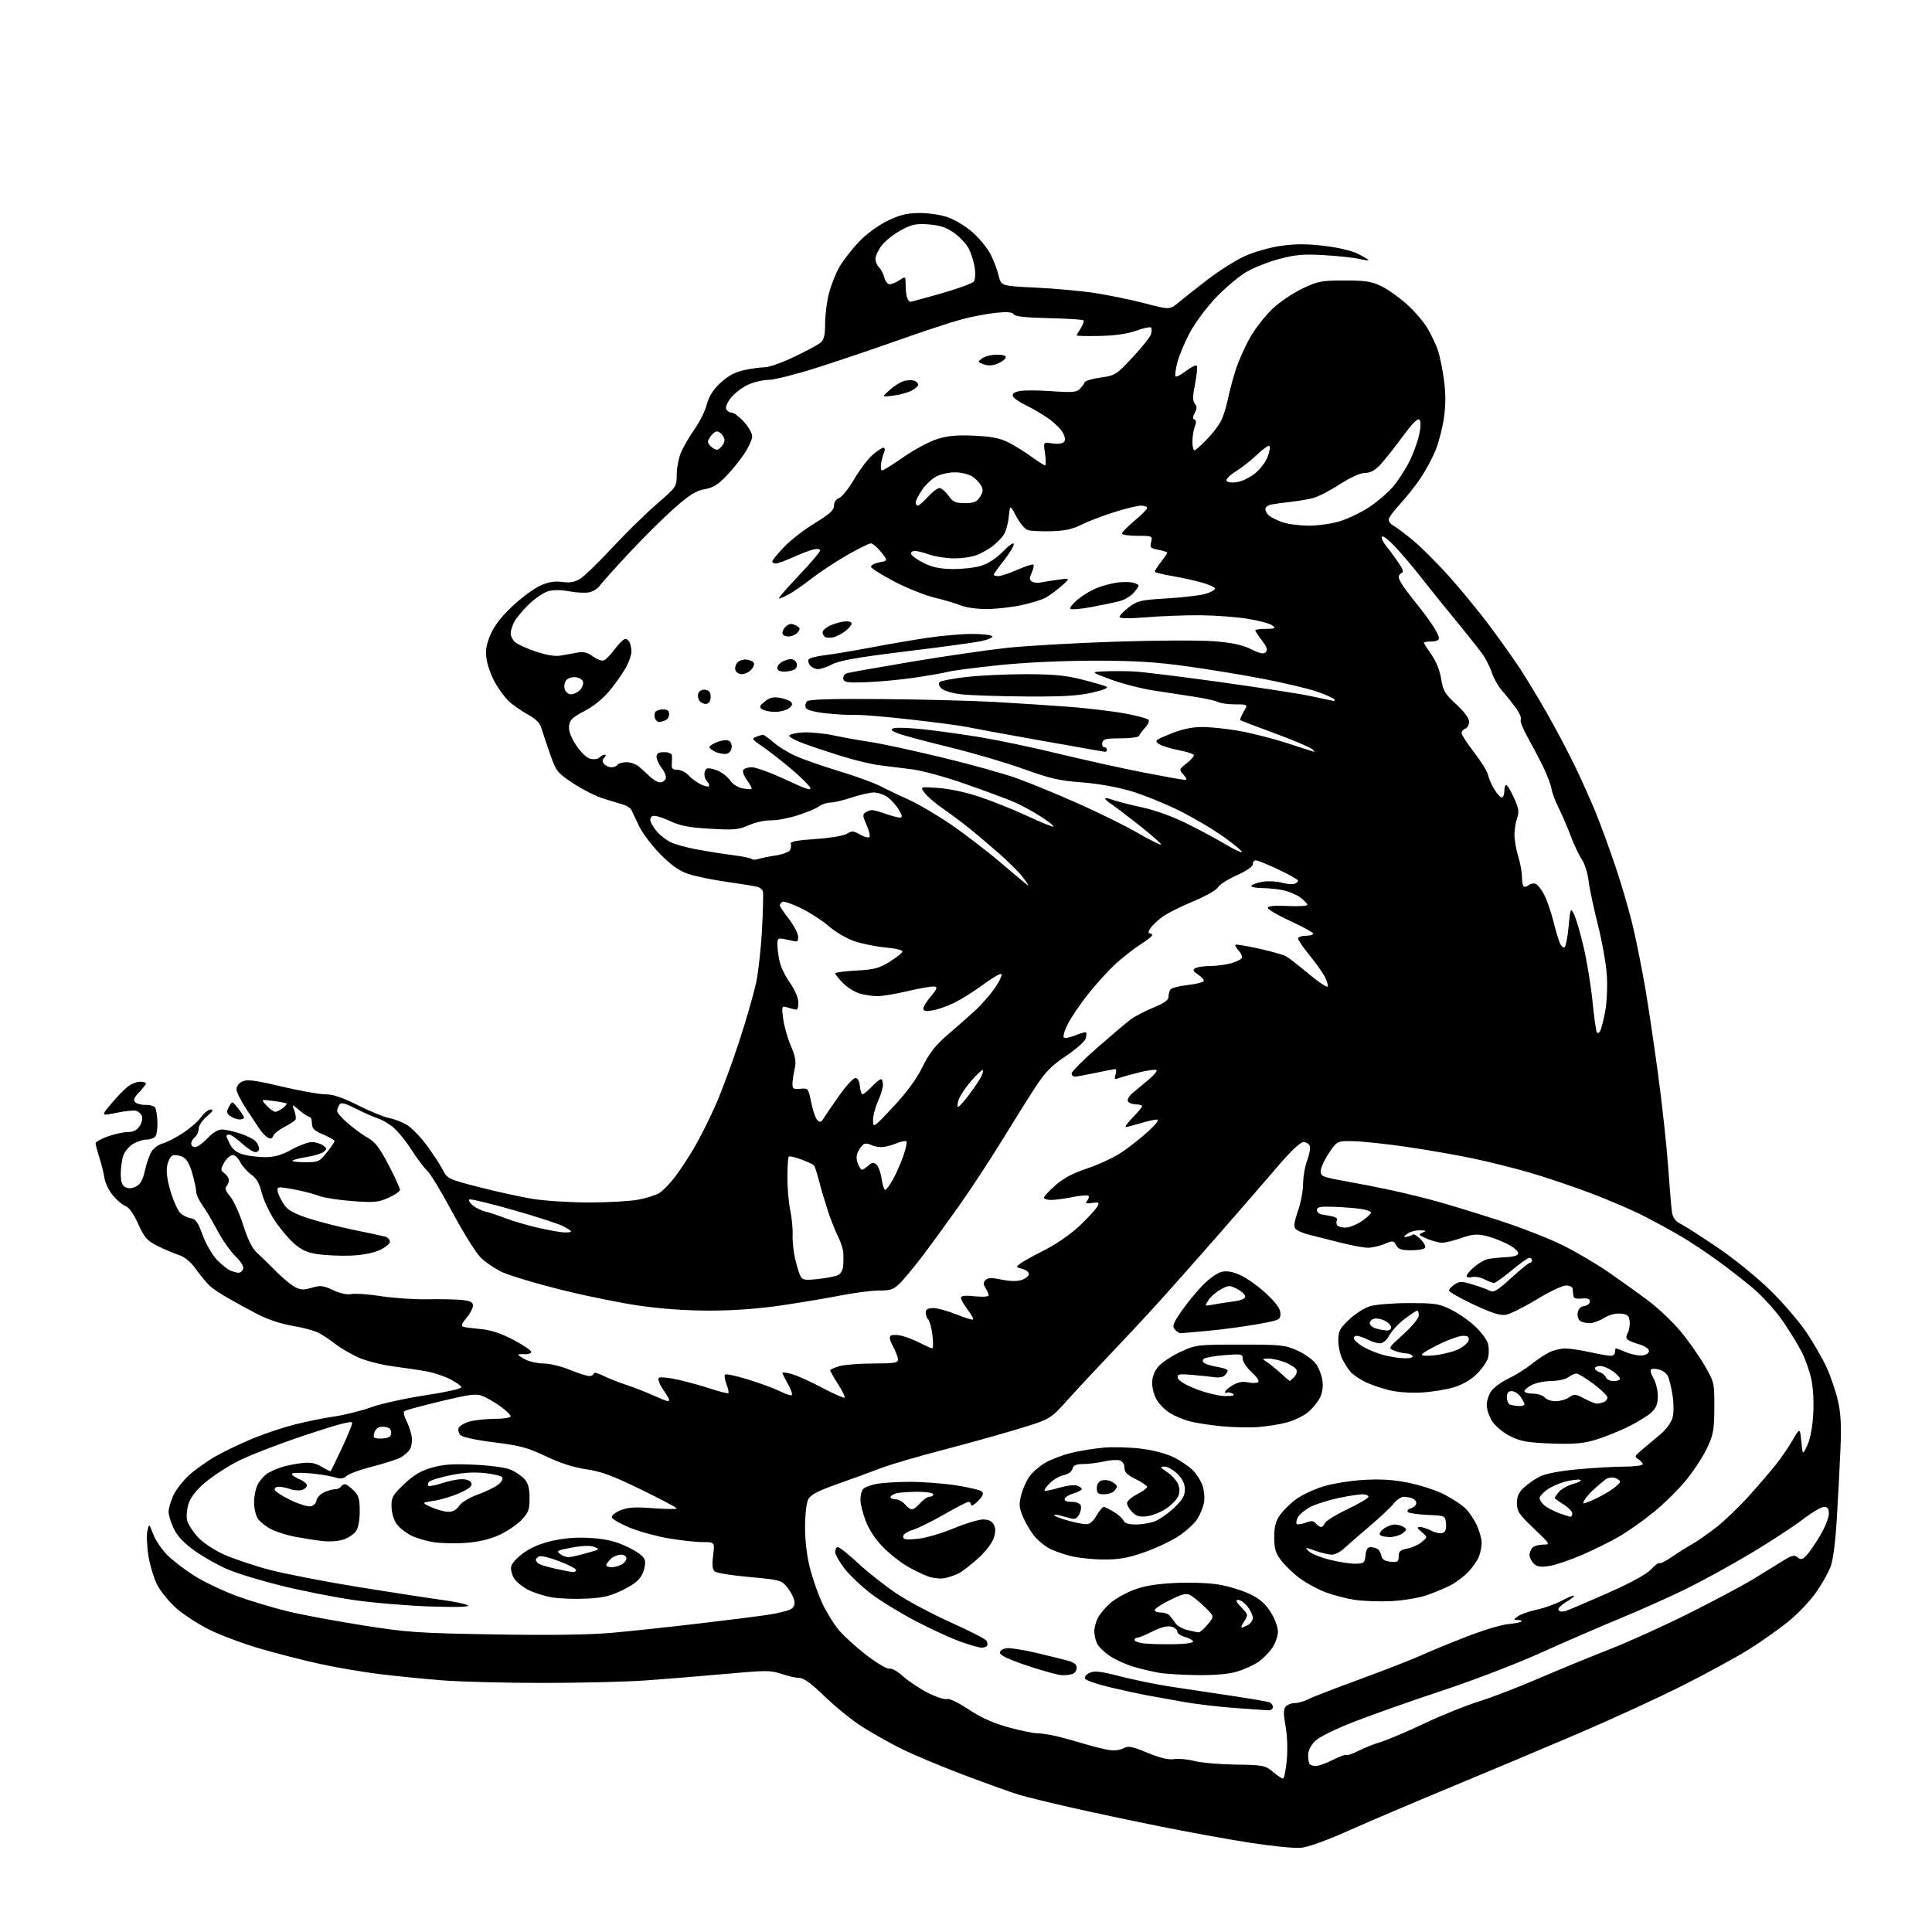 <?xml version="1.0" encoding="UTF-8" standalone="no"?>
<svg 
  version="1.1" 
  xmlns="http://www.w3.org/2000/svg" 
  xmlns:xlink="http://www.w3.org/1999/xlink" 
  xmlns:svg="http://www.w3.org/2000/svg"
  xmlns:rdf="http://www.w3.org/1999/02/22-rdf-syntax-ns#"
  xmlns:cc="http://creativecommons.org/ns#"
  xmlns:dc="http://purl.org/dc/elements/1.1/"
  viewBox="0 0 768 768"
  width="768"
  height="768"
>
<style>svg {background-color: white; }</style>"
<path stroke="none" fill="black" fill-rule="evenodd" d="M517.13,734.53C514.58,734.76 505.52,733.86 497.00,732.54C488.48,731.21 472.27,728.27 461.00,726.00C449.73,723.73 433.75,720.34 425.50,718.46C417.25,716.59 408.06,714.33 405.08,713.44C402.10,712.55 392.20,709.00 383.08,705.55C373.96,702.11 362.68,697.36 358.00,695.02C353.32,692.67 346.35,688.73 342.50,686.26C338.65,683.80 332.06,678.45 327.86,674.39C322.62,669.31 319.47,667.00 317.79,667.00C316.45,667.00 313.25,666.28 310.67,665.40C306.37,663.94 304.50,663.94 288.24,665.42C278.48,666.30 264.20,667.47 256.50,668.01C248.80,668.54 230.55,668.99 215.95,668.99C201.35,669.00 183.35,668.54 175.95,667.97C168.55,667.40 157.10,666.26 150.50,665.43C143.90,664.61 133.32,662.79 127.00,661.40C120.67,660.01 110.10,657.30 103.50,655.38C96.90,653.46 87.90,650.13 83.50,647.97C79.10,645.80 73.12,641.95 70.21,639.40C67.30,636.86 63.83,632.62 62.50,629.99C61.16,627.36 59.59,622.16 58.99,618.45C58.40,614.73 58.21,610.31 58.58,608.62C59.26,605.56 59.26,605.56 60.88,609.82C61.77,612.16 64.26,615.87 66.40,618.06C68.55,620.25 73.59,624.10 77.60,626.60C81.62,629.10 89.31,632.72 94.70,634.65C100.09,636.58 109.01,639.24 114.53,640.57C120.04,641.90 133.31,644.38 144.03,646.07C161.98,648.91 166.08,649.20 196.60,649.71C218.59,650.08 234.21,649.87 243.10,649.08C250.47,648.42 265.73,646.80 277.00,645.47C288.27,644.15 300.97,642.55 305.22,641.92C309.46,641.28 313.69,640.21 314.62,639.54C315.76,638.70 316.10,637.55 315.67,635.91C315.32,634.58 314.02,632.27 312.77,630.76C310.63,628.17 309.78,627.95 298.00,626.90C291.12,626.30 284.90,625.30 284.16,624.70C283.18,623.90 283.00,622.18 283.48,618.30C284.14,613.00 284.14,613.00 279.20,613.00C276.49,613.00 270.32,612.31 265.49,611.47C260.67,610.63 253.78,608.72 250.19,607.22C246.60,605.72 243.47,603.93 243.24,603.24C243.00,602.51 244.43,601.30 246.57,600.40C249.55,599.16 252.25,598.98 259.66,599.54C264.80,599.92 269.00,599.96 269.00,599.63C269.00,599.29 262.59,595.89 254.75,592.08C243.51,586.60 238.92,584.91 233.00,584.05C228.01,583.32 222.66,581.60 217.00,578.90C209.75,575.44 206.73,574.63 196.50,573.37C189.53,572.51 183.92,571.32 183.11,570.52C182.35,569.77 181.99,568.47 182.31,567.64C182.63,566.81 184.60,565.65 186.69,565.07C188.79,564.49 193.31,564.01 196.75,564.01C200.22,564.00 203.00,563.56 203.00,563.01C203.00,562.46 201.22,560.72 199.04,559.14C196.86,557.57 193.71,555.71 192.02,555.01C189.34,553.90 187.26,554.15 175.23,557.02C167.68,558.82 161.15,560.60 160.72,560.97C160.29,561.35 160.63,562.97 161.47,564.58C162.30,566.19 163.26,568.92 163.59,570.64C163.91,572.37 163.68,574.73 163.06,575.88C162.45,577.04 160.68,578.63 159.15,579.42C157.61,580.22 152.57,581.83 147.93,583.01C143.29,584.19 138.74,585.84 137.81,586.68C136.48,587.87 135.42,587.98 132.81,587.19C130.99,586.63 126.46,585.93 122.75,585.63C119.04,585.32 116.00,585.45 116.00,585.92C116.00,586.38 117.35,587.32 119.00,588.00C120.65,588.68 122.00,589.81 122.00,590.50C122.00,591.20 121.05,592.01 119.89,592.32C118.73,592.62 116.68,592.45 115.33,591.93C113.98,591.42 111.96,591.00 110.85,591.00C109.68,591.00 109.01,591.53 109.24,592.25C109.47,592.94 112.27,594.76 115.47,596.30C118.67,597.84 122.23,598.97 123.39,598.80C124.60,598.63 125.62,597.65 125.79,596.50C125.95,595.40 127.28,593.94 128.74,593.25C130.20,592.56 132.18,592.00 133.14,592.00C134.10,592.00 135.16,591.55 135.50,591.00C135.84,590.45 136.56,590.00 137.10,590.00C137.65,590.00 139.20,591.10 140.55,592.45C142.59,594.50 143.00,595.88 143.00,600.73C143.00,604.29 142.42,607.39 141.50,608.70C140.67,609.88 138.40,611.37 136.46,612.01C134.36,612.70 130.81,612.92 127.72,612.53C124.85,612.18 120.03,611.41 117.00,610.83C113.97,610.25 109.84,608.93 107.82,607.90C105.79,606.87 103.43,605.02 102.57,603.79C101.70,602.56 101.00,599.61 101.00,597.23C101.00,594.85 101.65,591.64 102.45,590.10C103.25,588.56 104.93,586.62 106.20,585.80C107.46,584.98 110.08,583.80 112.00,583.20C113.92,582.59 117.55,581.86 120.06,581.59C123.50,581.21 125.42,581.58 127.92,583.10C129.74,584.20 131.34,584.97 131.48,584.80C131.62,584.64 133.59,580.55 135.87,575.73C138.14,570.91 140.00,566.35 140.00,565.61C140.00,564.65 134.43,566.12 120.78,570.68C110.21,574.21 98.07,578.95 93.81,581.22C89.55,583.49 83.81,587.32 81.06,589.73C77.75,592.62 75.65,595.43 74.89,597.97C74.26,600.09 74.03,603.00 74.39,604.43C74.76,605.87 76.60,608.77 78.50,610.86C80.48,613.06 84.83,616.01 88.75,617.82C92.50,619.54 100.73,622.32 107.03,623.99C113.34,625.65 129.53,628.79 143.00,630.96C156.47,633.13 171.32,635.41 175.98,636.03C180.64,636.65 185.14,637.60 185.98,638.14C186.99,638.79 181.98,638.95 171.00,638.60C161.93,638.30 148.20,637.14 140.50,636.02C132.80,634.89 119.97,632.36 112.00,630.39C104.03,628.42 94.39,625.50 90.60,623.89C86.80,622.28 80.89,618.95 77.45,616.50C73.14,613.43 70.55,610.69 69.10,607.70C67.94,605.32 67.01,602.27 67.02,600.93C67.03,599.60 67.87,596.70 68.87,594.50C69.88,592.30 72.70,588.66 75.16,586.41C77.61,584.15 82.61,580.64 86.26,578.60C89.91,576.55 96.67,573.37 101.27,571.51C105.87,569.65 113.20,567.24 117.57,566.15C121.93,565.05 128.88,563.66 133.00,563.06C137.12,562.45 143.72,560.80 147.65,559.38C151.58,557.97 161.23,555.84 169.10,554.65C176.97,553.47 183.39,552.05 183.37,551.50C183.35,550.95 181.41,549.51 179.05,548.30C176.69,547.08 172.46,545.67 169.63,545.16C166.81,544.64 160.74,543.73 156.14,543.13C151.47,542.52 145.35,540.93 142.30,539.54C139.29,538.16 135.18,535.74 133.16,534.15C131.15,532.57 128.15,530.59 126.50,529.76C124.85,528.92 120.20,527.69 116.16,527.01C111.82,526.29 106.30,524.47 102.66,522.56C99.27,520.79 94.03,517.94 91.00,516.23C87.97,514.52 84.53,512.22 83.35,511.12C82.17,510.02 79.74,507.08 77.95,504.59C75.79,501.57 73.50,499.67 71.10,498.89C69.12,498.25 65.32,496.63 62.66,495.30C58.44,493.19 57.44,492.05 54.93,486.51C53.22,482.72 51.25,479.90 50.09,479.53C49.01,479.18 46.77,477.36 45.11,475.47C43.41,473.53 41.85,470.40 41.52,468.27C41.20,466.20 40.27,462.48 39.46,460.00C38.65,457.52 37.99,455.04 38.00,454.48C38.00,453.93 40.20,452.69 42.88,451.73C45.57,450.78 49.16,450.00 50.86,450.00C53.01,450.00 54.43,449.28 55.50,447.64C56.35,446.34 56.77,444.56 56.43,443.68C56.09,442.80 55.07,441.85 54.16,441.57C53.25,441.29 49.71,441.64 46.31,442.35C40.12,443.64 40.12,443.64 44.15,438.82C46.37,436.17 49.33,433.10 50.73,432.00C52.13,430.90 54.33,430.00 55.63,430.00C56.94,430.00 58.00,430.31 58.00,430.70C58.00,431.08 56.79,432.66 55.31,434.20C53.28,436.32 52.90,437.30 53.76,438.16C54.39,438.79 56.27,439.27 57.94,439.22C59.60,439.17 61.29,439.66 61.69,440.30C62.08,440.94 62.48,443.50 62.58,445.98C62.68,448.47 62.31,451.06 61.76,451.75C61.21,452.44 59.64,453.00 58.28,453.00C56.92,453.00 54.51,453.76 52.93,454.70C51.35,455.63 49.59,457.73 49.03,459.35C48.46,460.97 48.00,464.24 48.00,466.61C48.00,469.76 48.49,471.19 49.81,471.90C51.04,472.56 52.41,472.48 54.04,471.67C55.83,470.77 56.76,469.10 57.63,465.21C58.27,462.33 59.49,458.90 60.34,457.61C61.19,456.31 63.09,454.94 64.57,454.57C66.05,454.20 69.61,452.39 72.49,450.55C75.36,448.71 78.71,445.81 79.93,444.10C81.14,442.40 82.89,441.01 83.82,441.03C85.02,441.05 84.57,441.83 82.24,443.78C80.43,445.29 78.99,447.44 78.99,448.63C79.00,449.80 78.32,451.32 77.50,452.00C76.67,452.68 76.00,453.86 76.00,454.62C76.00,455.38 76.71,456.00 77.57,456.00C78.43,456.00 80.62,454.43 82.44,452.50C84.47,450.35 86.68,449.00 88.19,449.00C89.54,449.00 92.86,449.73 95.57,450.62C98.28,451.52 101.06,452.95 101.75,453.82C102.44,454.68 103.00,455.97 103.00,456.69C103.00,457.41 102.33,458.00 101.50,458.00C100.68,458.00 98.26,456.43 96.13,454.50C94.00,452.57 91.75,451.00 91.13,451.00C90.51,451.00 90.00,451.25 90.00,451.55C90.00,451.85 90.68,453.41 91.50,455.00C92.52,456.97 94.22,458.24 96.75,458.95C98.81,459.52 102.75,459.98 105.50,459.98C109.16,459.97 111.95,459.16 115.91,456.98C118.89,455.34 122.51,454.00 123.97,454.00C125.43,454.00 127.42,454.59 128.40,455.30C129.97,456.45 130.00,456.75 128.68,457.85C127.86,458.53 124.88,459.45 122.07,459.90C119.26,460.34 116.67,461.00 116.31,461.35C115.96,461.71 118.18,462.00 121.25,462.00C126.54,462.00 126.99,461.80 129.92,458.11C131.61,455.96 133.00,453.92 133.00,453.57C133.00,453.22 130.98,452.06 128.50,451.00C124.86,449.44 124.00,448.59 124.00,446.54C124.00,445.14 123.58,444.00 123.08,444.00C122.57,444.00 120.76,442.83 119.06,441.40C115.97,438.80 115.97,438.80 116.99,441.48C117.56,442.96 117.76,444.59 117.44,445.10C117.12,445.61 115.15,446.90 113.06,447.97C110.96,449.04 108.97,450.63 108.63,451.51C108.21,452.63 107.55,452.85 106.45,452.23C105.59,451.75 104.13,450.21 103.19,448.80C102.26,447.39 99.81,443.70 97.75,440.60C95.69,437.50 94.00,434.06 94.00,432.96C94.00,431.82 95.03,430.49 96.39,429.87C98.29,429.00 101.46,429.42 111.86,431.89C119.05,433.60 126.88,435.00 129.26,435.00C132.38,435.00 136.04,436.23 142.36,439.40C147.18,441.82 152.78,444.11 154.81,444.48C156.84,444.86 160.01,446.10 161.86,447.24C163.71,448.37 167.25,452.05 169.72,455.40C172.19,458.76 175.03,463.11 176.04,465.08C177.82,468.57 178.22,468.76 190.49,471.92C197.43,473.71 207.02,475.80 211.80,476.58C216.59,477.36 226.60,477.99 234.07,478.00C241.53,478.00 250.30,477.51 253.57,476.91C256.83,476.30 260.62,475.13 262.00,474.31C263.38,473.48 266.11,470.71 268.09,468.15C270.06,465.59 273.57,460.29 275.89,456.36C278.21,452.43 282.08,444.71 284.50,439.21C286.93,433.71 291.15,422.29 293.88,413.85C296.62,405.41 299.60,395.12 300.50,391.00C301.41,386.88 302.49,377.20 302.91,369.50C303.33,361.80 303.48,354.95 303.25,354.29C303.01,353.62 302.07,352.84 301.16,352.56C300.25,352.28 294.77,351.38 289.00,350.57C283.23,349.75 276.25,348.31 273.50,347.37C269.95,346.15 266.76,343.90 262.50,339.58C259.20,336.23 255.42,331.24 254.10,328.50C252.78,325.75 251.40,322.85 251.03,322.06C250.66,321.27 249.26,320.30 247.93,319.91C246.59,319.52 243.03,318.43 240.00,317.50C236.97,316.57 231.51,313.82 227.85,311.39C221.48,307.16 221.09,306.67 218.66,299.74C217.27,295.76 215.73,291.15 215.24,289.50C214.62,287.39 212.98,285.74 209.69,283.94C207.11,282.53 203.71,280.14 202.12,278.62C200.54,277.10 198.06,273.69 196.61,271.03C195.17,268.38 193.72,264.23 193.39,261.80C192.93,258.45 193.32,256.12 195.01,252.19C196.52,248.69 199.38,245.00 203.81,240.86C207.41,237.49 212.38,233.84 214.84,232.75C218.02,231.34 220.50,230.93 223.46,231.34C226.49,231.75 228.43,231.42 230.59,230.10C232.22,229.11 237.90,223.62 243.20,217.90C248.51,212.18 256.48,204.35 260.92,200.50C269.00,193.50 269.00,193.50 269.02,188.50C269.03,185.75 269.87,181.67 270.89,179.44C271.90,177.20 274.30,173.15 276.21,170.44C278.13,167.72 280.27,163.37 280.97,160.76C281.88,157.41 283.49,154.88 286.48,152.12C289.50,149.34 292.19,147.91 295.90,147.11C298.76,146.50 302.44,146.00 304.07,146.00C305.70,146.00 310.97,144.12 315.77,141.82C320.57,139.53 325.29,136.98 326.25,136.17C327.57,135.06 328.00,133.17 328.00,128.56C328.00,125.18 328.70,119.74 329.55,116.46C330.41,113.18 332.29,108.47 333.74,106.00C335.19,103.53 338.61,99.13 341.35,96.23C344.31,93.10 348.87,89.71 352.61,87.87C357.50,85.47 360.31,84.75 365.20,84.68C368.87,84.62 373.68,85.32 376.72,86.36C379.69,87.37 384.03,90.02 386.80,92.51C389.47,94.91 392.63,98.82 393.82,101.19C395.02,103.56 396.44,107.34 396.99,109.60C397.99,113.69 397.99,113.69 411.75,114.33C419.31,114.68 430.00,115.67 435.50,116.52C441.00,117.37 449.89,119.21 455.25,120.62C465.01,123.19 465.01,123.19 468.75,120.04C470.81,118.31 476.10,114.15 480.50,110.79C484.90,107.44 491.35,103.39 494.84,101.80C498.33,100.20 504.70,98.38 509.01,97.76C514.80,96.91 519.30,96.90 526.29,97.72C532.00,98.39 537.38,99.66 539.87,100.93C542.14,102.09 544.00,103.21 544.00,103.42C544.00,103.62 542.31,103.39 540.25,102.91C538.19,102.42 532.00,101.76 526.50,101.43C518.22,100.94 515.13,101.20 508.52,102.94C504.13,104.09 498.12,106.49 495.17,108.27C492.22,110.05 486.82,114.65 483.15,118.50C479.45,122.40 474.87,128.60 472.83,132.50C470.81,136.35 468.61,141.65 467.95,144.29C467.29,146.92 467.00,149.33 467.31,149.64C467.62,149.95 469.49,148.97 471.46,147.46C473.44,145.95 475.35,145.02 475.71,145.37C476.07,145.73 475.78,148.95 475.07,152.53C474.07,157.53 474.05,159.35 474.96,160.45C475.87,161.54 475.86,162.39 474.93,164.14C474.07,165.74 474.04,166.51 474.81,166.77C475.55,167.02 475.60,167.93 474.95,169.63C474.43,171.01 474.00,173.68 474.00,175.57C474.00,177.45 474.36,179.00 474.79,179.00C475.23,179.00 477.43,177.09 479.68,174.75C481.94,172.41 484.51,169.06 485.39,167.30C486.28,165.54 487.48,161.71 488.07,158.80C488.66,155.88 490.07,150.57 491.21,147.00C492.34,143.43 494.98,137.56 497.06,133.96C499.14,130.36 503.14,125.27 505.95,122.65C508.76,120.02 514.08,116.44 517.78,114.68C523.94,111.77 525.33,111.50 534.50,111.50C542.98,111.50 545.23,111.86 549.29,113.86C551.92,115.15 556.50,118.43 559.46,121.14C562.42,123.84 566.03,128.07 567.47,130.54C568.91,133.00 570.73,136.81 571.50,138.99C572.27,141.18 573.38,146.49 573.97,150.80C574.72,156.28 574.73,160.83 574.01,165.95C573.44,169.98 571.95,175.80 570.70,178.90C569.45,181.99 566.77,186.99 564.74,190.01C562.71,193.03 559.01,197.69 556.53,200.37C554.04,203.05 552.00,205.84 552.00,206.58C552.00,207.32 552.89,208.40 553.97,208.99C555.06,209.57 558.64,212.28 561.93,215.02C565.23,217.76 571.67,224.22 576.26,229.38C580.85,234.53 587.78,242.97 591.66,248.12C595.53,253.28 600.96,260.88 603.71,265.00C606.46,269.12 611.64,277.68 615.22,284.00C618.80,290.32 623.78,299.77 626.28,305.00C628.79,310.23 632.41,318.32 634.33,323.00C636.25,327.68 639.87,337.57 642.36,345.00C644.86,352.43 648.03,363.45 649.40,369.50C650.77,375.55 652.83,385.90 653.97,392.50C655.11,399.10 657.39,414.40 659.04,426.50C660.68,438.60 662.50,455.25 663.09,463.50C663.67,471.75 664.36,479.96 664.62,481.75C664.97,484.15 665.92,485.42 668.29,486.64C670.06,487.54 676.67,491.79 683.00,496.08C689.33,500.37 698.62,507.92 703.66,512.86C708.70,517.79 715.17,525.31 718.04,529.56C720.91,533.81 724.56,540.16 726.15,543.67C727.74,547.17 729.74,553.06 730.59,556.75C731.76,561.77 732.01,566.61 731.61,575.98C731.32,582.87 730.68,595.25 730.18,603.50C729.63,612.83 728.68,620.13 727.67,622.81C726.78,625.17 724.17,629.79 721.87,633.07C719.57,636.34 714.72,641.46 711.09,644.43C707.45,647.40 700.43,652.38 695.49,655.48C690.55,658.59 678.62,665.11 669.00,669.96C659.38,674.82 640.48,683.50 627.00,689.26C613.52,695.02 590.80,704.57 576.50,710.50C562.20,716.42 544.03,724.16 536.13,727.70C527.34,731.63 519.95,734.28 517.13,734.53zM509.99,707.00C510.45,707.00 511.13,703.74 511.51,699.75C511.91,695.46 511.71,689.91 511.03,686.17C510.16,681.34 510.16,679.51 511.06,678.42C511.71,677.64 513.34,677.00 514.67,677.00C516.01,677.00 518.43,676.31 520.07,675.47C521.70,674.62 531.01,671.01 540.77,667.45C550.52,663.88 561.42,659.63 565.00,658.00C568.58,656.38 576.71,653.03 583.07,650.56C589.43,648.09 596.78,645.87 599.39,645.63C602.01,645.38 604.42,644.92 604.74,644.59C605.07,644.27 604.47,643.99 603.42,643.97C601.54,643.94 601.54,643.90 603.38,642.51C604.42,641.73 607.80,640.54 610.88,639.87C613.97,639.21 618.47,637.59 620.87,636.29C623.27,634.98 625.43,634.10 625.66,634.33C625.90,634.56 624.46,635.71 622.48,636.88C620.50,638.05 619.17,639.47 619.53,640.04C619.88,640.61 621.14,640.78 622.33,640.41C623.53,640.03 631.02,636.84 639.00,633.31C648.36,629.16 654.50,625.81 656.32,623.85C657.87,622.18 659.39,621.06 659.70,621.37C660.00,621.67 662.33,620.48 664.88,618.72C667.42,616.96 671.00,614.71 672.83,613.72C674.65,612.73 678.95,609.72 682.37,607.03C685.79,604.34 691.72,598.62 695.55,594.32C699.39,590.02 704.13,584.48 706.10,582.00C708.06,579.52 710.98,575.25 712.58,572.50C715.50,567.50 715.50,567.50 716.05,573.00C716.60,578.50 716.60,578.50 718.46,574.50C719.60,572.04 720.50,567.29 720.79,562.13C721.07,557.24 720.74,551.41 720.01,548.13C719.32,545.03 717.63,540.25 716.25,537.50C714.87,534.75 711.45,529.18 708.65,525.11C705.85,521.05 700.53,515.17 696.82,512.05C693.11,508.93 686.57,503.85 682.29,500.77C678.00,497.68 671.80,493.57 668.50,491.62C665.20,489.68 658.67,486.09 654.00,483.66C649.33,481.23 639.42,476.96 632.00,474.18C624.58,471.40 613.77,467.77 608.00,466.10C602.23,464.43 592.33,461.96 586.00,460.60C579.67,459.25 567.78,457.16 559.58,455.96C551.37,454.76 541.70,453.72 538.10,453.64C531.55,453.50 531.55,453.50 528.27,458.36C526.47,461.04 525.00,464.25 525.00,465.51C525.00,467.60 525.76,467.93 534.25,469.43C539.34,470.33 547.77,471.99 553.00,473.11C558.23,474.23 566.55,476.27 571.50,477.65C576.45,479.03 587.44,482.40 595.92,485.14C604.40,487.88 615.72,492.29 621.08,494.94C626.43,497.59 634.80,502.51 639.66,505.88C644.52,509.24 651.63,514.35 655.46,517.24C659.29,520.13 664.91,525.48 667.96,529.12C671.01,532.76 675.30,538.83 677.50,542.62C681.45,549.42 681.50,549.62 681.47,559.50C681.44,568.24 681.09,570.24 678.70,575.41C677.20,578.66 673.51,584.36 670.51,588.07C667.51,591.79 661.73,597.54 657.67,600.86C653.61,604.18 647.44,608.56 643.97,610.60C640.49,612.64 633.74,616.00 628.96,618.07C624.19,620.14 618.26,622.14 615.80,622.51C612.32,623.03 610.95,622.81 609.66,621.52C608.75,620.60 608.00,619.08 608.00,618.13C608.00,617.18 608.54,615.86 609.20,615.20C609.86,614.54 611.76,614.00 613.42,614.00C616.40,614.00 616.34,613.90 609.72,607.60C603.82,601.99 603.00,600.76 603.00,597.55C603.00,594.86 603.72,593.24 605.75,591.35C607.26,589.94 610.10,587.97 612.06,586.97C614.32,585.82 619.83,584.76 627.06,584.08C633.35,583.49 641.76,583.01 645.75,583.00C649.74,583.00 653.00,582.57 653.00,582.05C653.00,581.53 652.21,580.63 651.25,580.05C649.66,579.10 649.78,578.77 652.50,576.48C654.15,575.09 657.40,572.38 659.71,570.44C662.20,568.37 664.30,565.57 664.84,563.63C665.38,561.64 665.39,558.01 664.84,554.53C664.34,551.35 663.48,547.90 662.94,546.88C662.39,545.86 660.81,544.74 659.42,544.39C658.04,544.04 656.61,544.05 656.26,544.41C655.90,544.77 656.37,546.35 657.30,547.94C658.24,549.52 659.00,552.67 659.00,554.95C659.00,558.18 658.40,559.65 656.28,561.62C654.79,563.00 650.40,565.65 646.53,567.49C642.66,569.34 636.84,571.61 633.58,572.54C629.07,573.84 625.03,574.14 616.51,573.81C607.25,573.46 604.52,572.97 600.43,570.94C597.66,569.57 594.52,567.01 593.25,565.10C592.01,563.23 591.00,560.26 591.00,558.49C591.00,556.72 591.90,554.12 593.00,552.72C594.11,551.32 597.14,549.16 599.75,547.93C602.36,546.70 606.30,544.25 608.50,542.49C610.70,540.73 613.94,538.55 615.70,537.65C617.46,536.74 620.39,536.02 622.20,536.04C624.02,536.05 628.42,536.71 632.00,537.50C635.58,538.29 639.29,538.95 640.25,538.96C641.21,538.98 642.00,538.33 642.00,537.50C642.00,536.67 642.17,536.00 642.38,536.00C642.59,536.00 644.43,536.70 646.48,537.56C648.53,538.41 651.40,538.98 652.85,538.81C654.37,538.63 655.50,537.88 655.50,537.03C655.50,536.22 653.94,535.10 652.00,534.53C650.08,533.96 647.94,533.14 647.25,532.69C646.32,532.09 646.27,531.36 647.06,529.89C647.64,528.80 647.98,526.69 647.81,525.20C647.55,522.96 646.94,522.45 644.22,522.18C642.19,521.99 639.68,522.65 637.61,523.93C635.77,525.07 633.19,525.99 631.88,525.98C630.57,525.98 628.90,525.59 628.16,525.12C627.43,524.66 626.98,523.20 627.16,521.89C627.39,520.31 628.26,519.39 629.75,519.18C630.99,519.00 632.00,518.19 632.00,517.37C632.00,516.28 631.11,515.96 628.77,516.19C626.46,516.41 625.50,516.07 625.42,515.00C625.36,514.17 625.24,512.94 625.15,512.25C625.07,511.56 623.86,511.00 622.47,511.00C621.08,511.00 615.80,513.52 610.75,516.60C605.70,519.68 600.20,522.41 598.53,522.67C596.34,523.01 592.81,521.88 585.75,518.56C580.39,516.05 576.00,513.55 576.00,513.02C576.00,512.48 577.01,511.38 578.25,510.58C580.23,509.28 581.09,509.28 585.50,510.63C588.25,511.46 591.31,512.58 592.30,513.12C593.77,513.90 595.34,512.95 600.70,508.04C604.32,504.72 607.67,502.00 608.14,502.00C608.62,502.00 609.00,501.55 609.00,501.00C609.00,500.45 608.53,500.00 607.96,500.00C607.38,500.00 604.21,502.25 600.90,505.00C597.60,507.75 594.45,510.00 593.90,510.00C593.35,510.00 591.64,509.35 590.10,508.55C588.57,507.76 586.34,507.36 585.15,507.67C583.97,507.98 583.00,507.77 583.00,507.21C583.00,506.64 584.38,505.01 586.08,503.59C587.77,502.16 590.13,500.78 591.33,500.51C592.52,500.24 595.75,499.91 598.50,499.76C602.04,499.58 603.50,499.08 603.50,498.07C603.50,497.29 601.45,495.62 598.94,494.37C596.43,493.12 592.54,491.68 590.29,491.18C587.09,490.46 585.05,490.67 580.89,492.13C577.97,493.16 574.53,494.00 573.26,494.00C571.98,494.00 569.26,493.28 567.22,492.40C563.90,490.97 563.71,490.71 565.50,489.97C567.19,489.27 567.03,489.13 564.44,489.07C562.76,489.03 560.51,489.65 559.44,490.44C557.77,491.68 557.74,491.84 559.22,491.63C560.17,491.50 561.23,491.11 561.58,490.76C561.93,490.41 563.31,491.22 564.66,492.57C566.01,493.92 566.83,495.46 566.49,496.01C566.16,496.55 563.67,497.00 560.98,497.00C557.09,497.00 555.85,496.58 555.00,495.00C553.99,493.12 553.72,493.09 550.34,494.50C548.37,495.33 545.40,496.00 543.75,496.00C542.09,496.00 537.09,495.06 532.62,493.92C528.15,492.77 522.60,491.37 520.27,490.79C517.94,490.22 515.56,489.18 514.98,488.47C514.21,487.55 514.49,485.57 515.96,481.38C517.08,478.18 518.00,473.32 518.00,470.57C518.00,467.82 518.73,463.66 519.62,461.32C520.51,458.99 520.98,456.38 520.65,455.54C520.33,454.69 519.19,454.00 518.12,454.00C516.89,454.00 513.08,457.61 507.84,463.75C503.26,469.11 493.01,480.93 485.07,490.00C477.14,499.07 466.58,511.00 461.62,516.50C456.66,522.00 447.85,531.47 442.05,537.54C436.25,543.62 428.35,552.09 424.50,556.37C417.50,564.16 417.50,564.16 404.50,568.10C397.35,570.27 383.83,574.03 374.45,576.47C365.08,578.90 354.28,582.07 350.45,583.52C346.63,584.97 338.78,587.83 333.00,589.88C324.96,592.74 322.22,594.18 321.27,596.05C320.57,597.42 320.02,602.28 320.01,607.09C320.01,612.33 320.75,618.60 321.92,623.18C322.97,627.31 325.15,633.57 326.76,637.09C328.37,640.62 331.39,645.52 333.46,647.99C335.54,650.46 340.61,655.04 344.72,658.17C348.88,661.33 352.83,663.62 353.61,663.32C354.38,663.02 356.79,664.39 358.98,666.36C361.16,668.33 365.63,671.30 368.92,672.96C372.21,674.62 375.58,675.71 376.42,675.39C377.31,675.05 380.89,676.77 385.02,679.51C389.95,682.79 394.72,684.94 400.79,686.61C405.57,687.92 410.72,689.00 412.23,689.00C413.74,689.00 417.12,689.50 419.74,690.12C422.36,690.73 427.20,692.05 430.50,693.06C433.80,694.06 438.22,695.19 440.33,695.57C442.75,696.00 445.02,695.79 446.50,695.00C448.52,693.92 449.84,694.16 456.17,696.77C461.22,698.85 464.51,699.63 466.76,699.28C468.56,699.00 472.16,699.33 474.76,700.02C477.37,700.71 484.73,701.35 491.13,701.45C502.17,701.61 502.92,701.76 505.96,704.31C507.72,705.79 509.53,707.00 509.99,707.00zM523.20,702.00C524.23,702.00 527.25,700.90 529.91,699.54C532.58,698.19 534.99,697.33 535.28,697.61C535.57,697.90 537.72,697.16 540.06,695.97C542.40,694.78 546.43,693.17 549.01,692.41C551.59,691.64 559.38,688.33 566.32,685.05C573.26,681.77 582.86,677.89 587.65,676.43C592.45,674.96 603.15,670.86 611.43,667.30C619.72,663.74 632.61,658.44 640.09,655.52C647.56,652.59 661.73,646.17 671.59,641.23C681.44,636.30 692.88,630.20 697.00,627.68C701.12,625.16 706.42,621.90 708.77,620.44C712.31,618.24 713.30,618.00 714.57,619.06C715.84,620.11 716.44,620.00 718.00,618.42C719.04,617.36 721.49,613.83 723.44,610.56C725.40,607.29 727.00,603.35 727.00,601.81C727.00,599.70 726.52,599.00 725.06,599.00C723.99,599.00 720.08,601.33 716.36,604.18C712.64,607.03 703.28,613.13 695.55,617.73C687.82,622.34 676.33,628.64 670.00,631.74C663.67,634.84 651.75,640.16 643.50,643.57C635.25,646.97 621.08,653.12 612.00,657.23C602.92,661.34 585.60,667.98 573.50,671.99C561.40,675.99 545.65,681.55 538.50,684.33C530.61,687.40 524.42,690.46 522.75,692.11C521.01,693.85 520.00,695.91 520.00,697.76C520.00,699.36 520.30,700.97 520.67,701.33C521.03,701.70 522.17,702.00 523.20,702.00zM503.75,679.86C502.51,679.78 496.49,679.35 490.36,678.91C484.24,678.47 475.24,677.39 470.36,676.51C465.49,675.63 459.02,674.46 456.00,673.92C452.98,673.37 446.26,671.91 441.07,670.68C435.88,669.44 431.46,667.89 431.24,667.23C431.02,666.57 431.92,665.54 433.23,664.94C435.11,664.08 437.67,664.39 445.37,666.39C450.73,667.78 459.71,669.61 465.31,670.46C470.92,671.30 481.75,672.93 489.38,674.08C497.02,675.23 503.88,676.40 504.63,676.69C505.39,676.98 506.00,677.84 506.00,678.61C506.00,679.43 505.07,679.94 503.75,679.86zM422.17,665.93C420.70,665.88 414.55,664.20 408.50,662.18C401.02,659.68 397.50,658.02 397.50,657.00C397.50,656.12 398.60,655.37 400.16,655.19C401.63,655.02 406.80,655.83 411.66,656.98C416.52,658.13 422.19,659.52 424.25,660.07C426.87,660.78 428.00,661.63 428.00,662.93C428.00,663.95 427.29,665.06 426.42,665.39C425.55,665.73 423.64,665.97 422.17,665.93zM476.07,665.88C470.26,665.82 463.40,665.41 460.83,664.98C458.26,664.54 453.76,663.49 450.83,662.63C447.90,661.78 443.62,659.86 441.33,658.37C439.04,656.88 436.68,654.59 436.08,653.28C435.49,651.98 435.00,649.78 435.00,648.40C435.00,647.03 435.65,644.64 436.45,643.10C437.25,641.56 439.46,638.93 441.37,637.25C443.27,635.58 447.46,633.21 450.67,632.00C454.78,630.44 459.62,629.63 467.07,629.26C473.21,628.95 480.55,629.23 484.57,629.91C488.38,630.56 493.91,632.25 496.85,633.66C500.75,635.54 502.99,637.49 505.10,640.82C506.72,643.38 508.00,646.78 508.00,648.55C508.00,650.28 506.98,653.22 505.73,655.08C504.48,656.93 501.93,659.48 500.06,660.74C498.20,661.99 494.42,663.69 491.66,664.51C488.44,665.47 482.85,665.96 476.07,665.88zM390.19,654.98C389.26,654.97 385.55,653.92 381.95,652.64C378.34,651.37 370.47,647.77 364.45,644.64C358.43,641.51 350.42,636.65 346.65,633.82C342.89,631.00 338.05,626.47 335.90,623.76C333.76,621.04 332.00,617.96 332.00,616.91C332.00,615.86 332.50,615.00 333.10,615.00C333.71,615.00 337.39,617.95 341.29,621.56C345.19,625.17 352.06,630.57 356.55,633.56C361.05,636.56 370.72,641.69 378.04,644.98C385.37,648.27 391.70,651.51 392.11,652.18C392.53,652.85 392.65,653.76 392.38,654.20C392.10,654.64 391.12,654.99 390.19,654.98zM466.50,653.60C471.28,653.54 474.40,653.10 474.25,652.50C474.12,651.95 472.66,651.15 471.00,650.72C469.35,650.29 468.00,649.33 468.00,648.58C468.00,647.83 466.91,646.94 465.58,646.61C464.01,646.21 461.42,646.88 458.18,648.50C455.45,649.88 452.71,651.00 452.10,651.00C451.50,651.00 451.00,651.42 451.00,651.94C451.00,652.46 452.69,653.06 454.75,653.29C456.81,653.52 462.10,653.66 466.50,653.60zM476.43,648.90C476.94,648.95 478.57,647.54 480.06,645.76C482.76,642.53 482.76,642.53 478.96,638.84C476.87,636.81 474.26,634.67 473.16,634.09C471.57,633.23 469.94,633.63 465.08,636.04C461.74,637.70 459.00,639.49 459.00,640.03C459.00,640.56 460.11,641.00 461.46,641.00C462.81,641.00 464.40,641.56 464.99,642.25C465.59,642.94 466.64,644.33 467.33,645.34C468.03,646.34 470.15,647.54 472.05,647.98C473.95,648.43 475.92,648.84 476.43,648.90zM493.54,647.00C493.87,647.00 495.00,646.53 496.07,645.96C497.13,645.40 498.00,644.11 498.00,643.10C498.00,642.09 497.07,640.08 495.93,638.63C494.79,637.19 493.13,636.00 492.24,636.00C491.03,636.00 491.33,636.74 493.46,638.96C496.20,641.81 496.23,641.99 494.62,644.46C493.70,645.85 493.22,647.00 493.54,647.00zM553.01,636.47C548.33,636.70 541.80,636.47 538.50,635.96C535.20,635.45 530.02,634.11 527.00,632.97C523.98,631.84 519.41,629.39 516.85,627.52C514.29,625.65 510.92,622.45 509.36,620.41C507.03,617.35 506.53,615.71 506.53,611.08C506.53,606.78 507.09,604.69 508.90,602.14C510.20,600.32 513.08,597.51 515.30,595.90C517.51,594.29 522.29,592.05 525.91,590.91C529.57,589.76 536.75,588.60 542.04,588.29C548.94,587.89 553.89,588.20 559.94,589.43C564.53,590.36 570.82,592.40 573.90,593.95C576.98,595.51 580.76,597.96 582.30,599.39C583.84,600.82 585.96,603.91 587.03,606.25C588.09,608.59 588.97,611.71 588.98,613.18C588.99,614.66 588.52,617.14 587.94,618.68C587.35,620.23 585.44,623.00 583.69,624.84C581.93,626.67 578.72,629.09 576.55,630.21C574.37,631.33 570.11,633.10 567.06,634.15C564.02,635.20 557.69,636.24 553.01,636.47zM232.96,635.48C228.31,635.71 222.12,635.47 219.22,634.95C216.31,634.43 212.16,633.10 209.98,631.99C207.81,630.88 205.31,628.88 204.44,627.54C203.56,626.21 202.99,624.10 203.17,622.87C203.36,621.56 205.45,619.22 208.17,617.27C211.35,614.99 215.18,613.43 220.17,612.37C225.25,611.29 229.95,611.00 235.50,611.42C241.47,611.88 245.06,612.79 249.63,615.02C253.66,616.99 255.97,618.76 256.34,620.20C256.66,621.40 256.21,623.87 255.35,625.68C254.20,628.10 252.13,629.80 247.60,632.03C242.58,634.50 239.84,635.15 232.96,635.48zM375.50,627.35C373.85,627.67 370.85,627.34 368.84,626.62C366.83,625.89 363.01,624.02 360.35,622.46C357.68,620.90 353.40,617.47 350.83,614.82C347.93,611.85 345.36,607.91 344.08,604.47C342.93,601.42 342.01,597.70 342.02,596.21C342.02,594.72 342.42,592.89 342.89,592.14C343.37,591.39 345.72,590.40 348.13,589.93C350.53,589.47 356.55,589.07 361.50,589.05C366.45,589.03 374.71,589.65 379.86,590.42C385.01,591.19 389.72,592.32 390.33,592.93C391.13,593.73 390.69,594.77 388.71,596.74C387.22,598.23 386.00,598.90 386.00,598.23C386.00,597.55 385.56,597.00 385.01,597.00C384.47,597.00 380.08,599.26 375.26,602.03C370.44,604.80 364.81,607.57 362.75,608.19C360.61,608.83 359.00,609.95 359.00,610.80C359.00,612.00 360.08,612.17 364.75,611.71C367.91,611.40 374.32,609.54 379.00,607.59C383.68,605.64 388.95,604.03 390.71,604.02C392.94,604.01 394.27,604.63 395.03,606.05C395.82,607.54 395.82,609.03 394.99,611.52C394.36,613.43 391.62,616.96 388.75,619.54C385.93,622.07 382.47,624.73 381.06,625.45C379.65,626.17 377.15,627.02 375.50,627.35zM227.75,624.92C228.44,624.96 229.00,624.59 229.00,624.10C229.00,623.60 226.04,622.05 222.43,620.66C218.82,619.26 215.22,618.36 214.43,618.67C213.64,618.97 213.00,619.59 213.00,620.05C213.00,620.51 213.56,621.23 214.25,621.66C214.94,622.09 217.97,622.98 221.00,623.64C224.03,624.30 227.06,624.87 227.75,624.92zM243.07,623.00C244.20,623.00 246.00,622.53 247.07,621.96C248.13,621.40 249.00,620.27 249.00,619.46C249.00,618.63 248.07,618.00 246.83,618.00C245.63,618.00 243.83,618.74 242.83,619.65C241.82,620.57 241.00,621.69 241.00,622.15C241.00,622.62 241.93,623.00 243.07,623.00zM538.89,621.60C542.21,621.51 542.53,621.24 542.81,618.25C543.03,615.98 543.64,615.00 544.81,615.02C545.74,615.02 547.01,615.36 547.63,615.77C548.26,616.17 548.94,617.40 549.14,618.50C549.41,619.92 550.45,620.59 552.76,620.81C555.62,621.09 556.00,620.84 556.00,618.67C556.00,616.67 556.63,616.10 559.43,615.58C561.31,615.23 563.90,614.05 565.18,612.97C567.50,611.00 567.50,611.00 565.14,609.00C563.27,607.42 563.13,607.00 564.44,607.00C565.35,607.00 567.40,607.67 568.99,608.49C570.57,609.31 572.60,609.71 573.49,609.37C574.61,608.94 575.01,607.78 574.80,605.62C574.50,602.50 574.50,602.50 567.50,602.20C563.65,602.03 560.12,601.52 559.65,601.05C559.18,600.58 559.74,599.90 560.90,599.53C562.05,599.17 563.00,598.27 563.00,597.54C563.00,596.81 562.29,595.94 561.42,595.61C560.55,595.27 559.01,595.00 557.99,595.00C556.98,595.00 555.20,596.21 554.03,597.68C552.87,599.16 548.43,603.32 544.17,606.93C539.91,610.55 535.34,614.51 534.02,615.75C532.70,616.99 530.64,618.00 529.44,618.00C528.24,618.00 525.28,617.31 522.88,616.46C518.75,615.00 518.60,615.01 520.21,616.63C521.15,617.57 524.92,619.10 528.60,620.03C532.28,620.95 536.91,621.66 538.89,621.60zM438.50,619.92C434.10,619.89 428.13,619.23 425.23,618.45C422.33,617.67 418.73,616.39 417.23,615.60C415.73,614.82 413.29,612.90 411.80,611.34C410.32,609.78 408.14,606.32 406.96,603.65C405.08,599.39 404.95,598.24 405.94,594.31C406.57,591.84 408.07,588.47 409.29,586.81C410.50,585.16 413.30,582.76 415.50,581.48C417.70,580.20 422.20,578.47 425.50,577.64C428.80,576.80 434.65,575.83 438.50,575.48C442.35,575.12 449.20,575.31 453.72,575.88C458.62,576.51 463.87,577.92 466.73,579.36C469.36,580.70 472.73,583.00 474.21,584.48C475.69,585.96 477.42,588.74 478.05,590.65C478.68,592.57 478.93,595.56 478.60,597.32C478.27,599.07 477.11,601.95 476.03,603.72C474.95,605.49 471.62,608.56 468.62,610.55C465.62,612.54 459.42,615.48 454.83,617.07C448.23,619.37 444.84,619.96 438.50,619.92zM225.83,619.00C226.62,619.00 229.12,618.50 231.38,617.89C233.65,617.27 236.18,616.55 237.00,616.29C238.10,615.93 237.88,615.56 236.15,614.89C234.66,614.32 231.41,614.43 227.30,615.19C221.57,616.24 221.01,616.54 222.59,617.69C223.58,618.41 225.03,619.00 225.83,619.00zM185.00,613.34C180.88,613.62 175.17,613.48 172.33,613.04C169.48,612.60 165.46,611.40 163.39,610.37C161.32,609.34 158.76,607.30 157.69,605.84C156.57,604.32 155.70,601.41 155.64,599.02C155.54,595.25 156.02,594.38 160.62,589.99C164.39,586.39 167.21,584.70 171.56,583.44C176.11,582.12 179.87,581.85 188.45,582.24C194.93,582.53 200.95,583.36 203.00,584.23C204.93,585.05 207.40,586.73 208.50,587.97C209.97,589.62 210.50,591.62 210.50,595.55C210.50,600.26 210.10,601.30 207.14,604.36C205.29,606.27 201.24,608.95 198.14,610.33C194.44,611.97 189.92,613.00 185.00,613.34zM552.37,611.00C550.58,611.00 548.86,610.58 548.54,610.07C548.23,609.56 548.97,608.43 550.21,607.57C551.44,606.71 553.36,606.01 554.47,606.02C555.59,606.02 557.17,606.48 558.00,607.03C559.30,607.90 559.24,608.24 557.56,609.52C556.49,610.33 554.16,611.00 552.37,611.00zM525.15,607.00C525.65,607.00 526.33,606.31 526.65,605.47C526.97,604.63 531.01,602.14 535.62,599.94C540.23,597.74 544.00,595.51 544.00,594.97C544.00,594.44 542.90,594.00 541.57,594.00C540.23,594.00 535.94,594.67 532.04,595.49C528.15,596.31 523.18,597.89 521.01,598.99C518.84,600.10 516.57,601.94 515.95,603.09C515.34,604.23 515.12,605.45 515.46,605.79C515.80,606.13 517.39,605.91 519.00,605.31C521.31,604.43 522.17,604.50 523.08,605.60C523.72,606.37 524.65,607.00 525.15,607.00zM431.65,605.91C433.10,605.97 434.48,604.86 435.87,602.50C437.00,600.58 438.29,599.00 438.72,599.00C439.15,599.01 440.98,599.91 442.78,601.01C444.59,602.11 446.33,603.68 446.64,604.51C447.03,605.52 448.64,606.00 451.64,606.00C454.07,606.00 457.55,605.38 459.36,604.62C461.17,603.86 464.54,601.46 466.83,599.28C470.04,596.22 471.00,594.57 471.00,592.08C471.00,589.84 470.10,587.95 468.08,585.92C466.47,584.32 464.15,583.00 462.93,583.00C460.97,583.00 461.11,583.27 464.09,585.28C465.95,586.54 467.90,588.77 468.42,590.25C469.08,592.12 468.99,593.65 468.14,595.22C467.47,596.48 465.29,598.57 463.29,599.87C461.30,601.17 458.00,602.46 455.95,602.73C453.06,603.12 451.76,602.76 450.12,601.12C448.95,599.95 448.00,598.33 448.00,597.52C448.00,596.71 449.80,595.12 452.00,594.00C454.20,592.88 456.00,591.56 456.00,591.07C456.00,590.58 453.98,589.20 451.50,588.00C448.07,586.34 447.00,585.27 447.00,583.48C447.00,582.06 446.26,580.90 445.12,580.54C444.08,580.21 441.27,580.39 438.87,580.94C436.46,581.50 432.77,581.96 430.66,581.98C427.74,581.99 426.69,582.46 426.32,583.89C426.03,585.00 424.60,586.03 422.89,586.37C421.27,586.70 418.79,588.12 417.37,589.54C415.95,590.96 414.98,592.32 415.22,592.56C415.46,592.80 418.01,592.30 420.88,591.44C423.75,590.59 426.97,590.17 428.05,590.51C429.12,590.86 430.00,591.49 430.00,591.92C430.00,592.36 428.57,593.12 426.83,593.62C425.08,594.12 423.47,595.09 423.25,595.76C422.98,596.57 423.92,597.00 425.95,597.00C427.72,597.00 429.30,597.61 429.61,598.42C429.91,599.20 429.63,600.82 428.99,602.02C428.14,603.60 427.24,604.03 425.66,603.59C424.47,603.26 422.38,602.70 421.00,602.35C419.62,602.00 418.80,602.04 419.17,602.44C419.53,602.84 422.01,603.76 424.67,604.49C427.32,605.22 430.47,605.86 431.65,605.91zM624.25,602.93C624.66,602.97 625.00,602.36 625.00,601.58C625.00,600.80 623.42,599.19 621.50,598.00C619.58,596.81 618.00,595.65 618.00,595.43C618.00,595.21 618.79,594.11 619.75,592.98C620.71,591.86 623.29,590.45 625.50,589.84C627.70,589.23 628.91,588.52 628.19,588.26C627.47,588.00 624.84,588.31 622.35,588.93C619.86,589.56 616.51,591.04 614.91,592.23C613.31,593.41 612.00,594.90 612.00,595.53C612.00,596.17 612.82,597.43 613.82,598.33C614.82,599.24 617.40,600.63 619.57,601.42C621.73,602.21 623.84,602.89 624.25,602.93zM178.23,600.97C180.01,600.99 181.49,600.18 182.51,598.62C183.42,597.23 186.52,595.35 189.95,594.10C193.19,592.92 196.85,591.14 198.08,590.14C199.31,589.14 200.03,587.85 199.67,587.28C199.32,586.71 196.19,585.93 192.72,585.56C188.48,585.11 184.00,585.39 179.03,586.43C174.96,587.28 171.18,588.42 170.63,588.97C170.08,589.52 169.92,590.25 170.26,590.60C170.61,590.94 173.02,590.50 175.62,589.61C178.23,588.73 181.80,588.00 183.57,588.00C185.56,588.00 187.01,588.59 187.38,589.56C187.83,590.71 186.61,591.74 182.74,593.49C179.86,594.79 175.25,596.19 172.50,596.59C167.50,597.33 167.50,597.33 171.50,599.14C173.70,600.13 176.73,600.96 178.23,600.97zM362.54,600.00C363.15,600.00 364.62,598.88 365.81,597.50C367.01,596.12 368.66,595.00 369.49,595.00C370.32,595.00 371.00,594.55 371.00,594.00C371.00,593.44 368.26,593.01 364.75,593.01C361.31,593.02 357.49,593.30 356.25,593.63C355.01,593.96 354.00,594.63 354.00,595.12C354.00,595.60 354.90,596.00 356.01,596.00C357.12,596.00 358.79,596.90 359.73,598.00C360.67,599.10 361.94,600.00 362.54,600.00zM632.70,596.49C634.79,595.62 638.19,593.80 640.25,592.44C642.31,591.08 644.00,589.56 644.00,589.05C644.00,588.55 643.08,587.84 641.95,587.48C640.82,587.13 639.14,587.41 638.20,588.12C637.27,588.82 635.22,590.55 633.66,591.95C632.10,593.35 630.39,595.30 629.86,596.29C628.94,597.98 629.09,597.99 632.70,596.49zM438.80,594.00C436.50,594.00 436.00,593.57 436.00,591.57C436.00,590.03 436.72,588.91 437.96,588.51C439.04,588.17 440.84,588.38 441.96,588.98C443.08,589.58 444.00,590.41 444.00,590.84C444.00,591.26 443.46,592.14 442.80,592.80C442.14,593.46 440.34,594.00 438.80,594.00zM152.46,571.80C154.73,571.58 155.50,571.00 155.50,569.50C155.50,568.07 154.73,567.41 152.82,567.19C150.98,566.98 149.81,567.49 149.10,568.81C148.53,569.87 148.38,571.04 148.75,571.42C149.12,571.79 150.79,571.96 152.46,571.80zM500.00,567.28C496.43,567.53 489.85,567.37 485.40,566.94C480.94,566.51 475.31,565.63 472.90,564.99C470.48,564.34 466.99,562.89 465.15,561.76C463.30,560.63 460.94,558.31 459.90,556.60C458.86,554.90 458.01,551.85 458.00,549.83C458.00,547.38 458.82,545.18 460.46,543.23C461.81,541.63 465.75,539.00 469.21,537.41C475.39,534.55 475.79,534.50 493.00,534.50C509.30,534.50 510.86,534.66 515.78,536.89C518.68,538.20 521.99,540.58 523.13,542.18C524.27,543.78 525.43,546.80 525.71,548.88C526.03,551.28 525.64,553.79 524.65,555.72C523.78,557.39 521.68,559.94 519.97,561.37C518.26,562.81 514.53,564.62 511.68,565.41C508.83,566.19 503.57,567.03 500.00,567.28zM603.75,558.92C604.99,558.96 606.00,558.65 606.00,558.22C606.00,557.79 605.30,556.44 604.44,555.22C603.59,554.00 602.01,553.00 600.94,553.00C599.55,553.00 599.00,553.69 599.00,555.42C599.00,556.75 599.56,558.06 600.25,558.34C600.94,558.62 602.51,558.88 603.75,558.92zM634.67,557.96C635.31,557.98 636.55,557.73 637.42,557.39C638.29,557.06 639.00,556.22 639.00,555.54C639.00,554.85 636.51,552.42 633.46,550.14C630.41,547.86 627.35,546.00 626.65,546.00C625.95,546.00 624.51,546.66 623.44,547.47C622.37,548.28 619.34,548.95 616.70,548.97C614.06,548.99 610.57,549.69 608.95,550.53C607.33,551.36 606.00,552.49 606.00,553.03C606.00,553.56 607.52,554.00 609.38,554.00C611.24,554.00 613.32,554.67 614.00,555.50C614.68,556.33 616.66,557.00 618.40,557.00C620.14,557.00 622.54,556.31 623.75,555.46C625.75,554.06 626.28,554.10 629.72,555.92C631.80,557.01 634.03,557.93 634.67,557.96zM265.25,556.94C265.66,556.97 266.00,556.75 266.00,556.45C266.00,556.14 264.88,554.25 263.51,552.23C262.15,550.22 261.41,548.19 261.87,547.73C262.33,547.27 265.81,547.60 269.61,548.47C273.40,549.34 279.34,550.98 282.81,552.13C286.29,553.27 289.32,554.02 289.55,553.79C289.78,553.56 289.43,551.95 288.78,550.22C288.12,548.49 287.89,546.78 288.26,546.41C288.63,546.04 292.88,546.97 297.71,548.48C302.55,549.99 308.23,552.10 310.35,553.18C312.46,554.26 314.46,554.88 314.77,554.56C315.09,554.24 314.38,552.23 313.18,550.10C311.98,547.97 311.00,545.99 311.00,545.69C311.00,545.40 312.67,545.62 314.71,546.19C316.75,546.75 322.21,549.21 326.83,551.65C331.46,554.09 335.47,555.86 335.75,555.58C336.03,555.30 334.85,552.88 333.13,550.20C331.41,547.52 330.00,545.05 330.00,544.71C330.00,544.37 331.69,543.63 333.75,543.05C335.81,542.48 341.89,542.01 347.25,542.01C355.26,542.00 357.00,541.73 357.00,540.50C357.00,539.67 356.11,537.33 355.02,535.29C353.68,532.80 353.39,531.38 354.12,530.93C354.72,530.56 356.62,530.58 358.35,530.97C360.08,531.37 363.39,532.66 365.71,533.84C368.03,535.03 370.23,536.00 370.60,536.00C370.97,536.00 371.00,533.67 370.67,530.83C370.33,527.98 369.59,525.19 369.03,524.63C368.46,524.06 368.00,522.79 368.00,521.80C368.00,520.46 368.78,520.00 371.02,520.00C372.68,520.00 376.81,521.12 380.19,522.50C383.57,523.87 386.55,524.78 386.81,524.53C387.07,524.27 386.09,522.50 384.64,520.59C383.19,518.69 382.00,516.59 382.00,515.93C382.00,515.06 383.56,514.88 387.50,515.29C390.67,515.62 393.00,515.46 393.00,514.91C393.00,514.40 392.45,513.09 391.78,512.01C390.81,510.47 390.81,509.79 391.77,508.83C392.70,507.90 394.24,507.86 398.22,508.67C401.67,509.38 404.38,509.41 406.22,508.77C407.75,508.24 409.00,507.18 409.00,506.42C409.00,505.66 407.80,504.74 406.34,504.37C403.79,503.73 403.76,503.65 405.59,502.27C406.64,501.48 411.07,499.03 415.43,496.82C420.08,494.46 425.81,490.46 429.28,487.16C432.53,484.05 435.64,480.67 436.20,479.63C437.10,477.94 436.89,477.79 434.13,478.19C431.63,478.56 431.26,478.39 432.17,477.30C432.78,476.56 433.01,475.67 432.67,475.33C432.33,474.99 429.49,475.23 426.36,475.86C423.23,476.49 419.39,477.00 417.83,477.00C416.27,477.00 415.00,476.59 415.00,476.08C415.00,475.58 417.06,473.36 419.58,471.14C422.78,468.32 426.60,466.30 432.33,464.41C436.82,462.92 442.99,460.02 446.03,457.96C449.07,455.91 453.79,452.17 456.53,449.65C459.61,446.82 460.90,445.06 459.91,445.04C459.03,445.02 456.11,445.67 453.41,446.49C450.71,447.31 448.07,447.98 447.55,447.99C447.02,448.00 448.26,446.29 450.30,444.21C452.33,442.12 454.00,440.10 454.00,439.71C454.00,439.32 452.90,439.00 451.56,439.00C450.22,439.00 448.79,438.48 448.40,437.84C447.99,437.17 448.73,435.77 450.11,434.59C451.45,433.44 454.31,431.05 456.47,429.28C458.62,427.51 460.09,425.76 459.73,425.40C459.37,425.03 456.20,425.46 452.69,426.34C449.18,427.22 445.51,428.25 444.54,428.62C443.08,429.18 442.89,428.92 443.45,427.15C443.83,425.97 443.77,425.00 443.32,425.00C442.87,425.00 439.35,425.67 435.50,426.48C431.65,427.30 427.94,427.97 427.25,427.98C426.56,427.99 426.00,427.41 426.00,426.69C426.00,425.97 430.61,421.34 436.25,416.41C441.89,411.47 447.86,406.42 449.52,405.20C451.18,403.97 455.23,401.87 458.52,400.53C462.70,398.82 464.50,397.55 464.50,396.30C464.50,395.31 464.83,394.00 465.23,393.38C465.63,392.77 468.65,391.96 471.95,391.59C475.24,391.21 478.17,390.53 478.46,390.06C478.75,389.60 477.80,388.45 476.36,387.50C474.30,386.15 474.03,385.59 475.12,384.91C475.88,384.42 478.52,384.02 481.00,384.01C483.48,384.00 487.17,383.52 489.21,382.96C491.26,382.39 493.21,381.46 493.56,380.90C493.91,380.34 493.40,379.00 492.44,377.93C491.47,376.86 490.87,375.79 491.11,375.55C491.35,375.31 495.53,376.00 500.40,377.09C505.26,378.17 510.09,379.51 511.12,380.07C512.16,380.62 516.25,383.79 520.22,387.12C524.20,390.45 527.60,392.71 527.78,392.15C527.97,391.59 527.45,389.83 526.62,388.23C525.79,386.64 523.07,382.81 520.56,379.73C518.05,376.65 516.00,373.65 516.00,373.07C516.00,372.48 517.35,372.00 519.00,372.00C520.65,372.00 522.00,371.61 522.00,371.14C522.00,370.67 517.95,368.43 513.00,366.16C508.05,363.89 504.00,361.53 504.00,360.91C504.00,360.14 506.52,359.90 512.00,360.15C516.76,360.37 519.88,360.13 519.69,359.57C519.52,359.05 518.24,357.78 516.86,356.74C515.48,355.71 512.58,354.46 510.42,353.96C508.27,353.46 504.34,353.04 501.69,353.02C499.05,353.01 497.14,352.59 497.45,352.09C497.76,351.58 499.77,350.88 501.91,350.51C504.06,350.15 507.47,350.31 509.48,350.87C511.50,351.42 513.79,351.63 514.57,351.33C515.36,351.03 516.00,350.46 516.00,350.05C516.00,349.65 512.49,347.67 508.21,345.66C503.92,343.65 499.87,342.00 499.21,342.00C498.54,342.00 498.00,342.69 498.00,343.54C498.00,344.47 495.45,346.23 491.58,347.97C488.04,349.55 484.69,351.71 484.13,352.76C483.56,353.81 479.12,356.32 474.22,358.35C469.34,360.38 463.86,363.13 462.06,364.46C460.25,365.79 458.12,367.81 457.33,368.94C456.49,370.14 456.33,371.00 456.94,371.00C457.52,371.00 458.00,371.34 458.00,371.75C458.00,372.16 455.98,373.77 453.52,375.33C451.06,376.88 446.70,380.26 443.84,382.83C440.98,385.40 436.00,390.82 432.77,394.87C429.55,398.93 425.81,404.42 424.46,407.07C423.08,409.80 422.43,412.15 422.97,412.48C423.49,412.80 425.58,412.37 427.61,411.52C429.64,410.67 431.50,410.17 431.74,410.41C431.99,410.65 431.89,411.78 431.53,412.92C431.16,414.06 427.64,417.16 423.68,419.81C417.92,423.67 415.51,426.14 411.50,432.29C408.75,436.50 402.70,446.15 398.06,453.73C393.42,461.30 385.80,472.90 381.12,479.50C376.44,486.10 369.96,495.00 366.71,499.27C363.46,503.54 359.47,508.38 357.83,510.02C355.26,512.58 354.10,513.00 349.50,513.00C346.55,513.00 339.70,513.88 334.26,514.95C328.83,516.02 318.11,517.82 310.44,518.94C301.40,520.27 291.40,520.99 282.00,520.99C272.64,520.99 262.60,520.27 253.69,518.96C246.09,517.85 232.06,514.97 222.51,512.57C212.95,510.17 202.71,507.10 199.75,505.74C196.79,504.39 192.82,501.69 190.93,499.74C189.05,497.79 184.01,489.70 179.75,481.76C175.49,473.81 171.04,466.46 169.86,465.41C168.68,464.36 165.79,460.51 163.43,456.86C161.08,453.21 157.66,449.10 155.83,447.73C154.00,446.35 151.38,444.90 150.00,444.49C148.62,444.08 144.85,442.41 141.61,440.79C136.93,438.43 135.55,438.10 134.88,439.17C134.41,439.90 134.02,441.03 134.02,441.67C134.01,442.32 135.91,444.49 138.25,446.51C140.59,448.53 144.19,451.15 146.26,452.34C149.19,454.02 151.02,456.42 154.51,463.16C156.98,467.92 159.00,472.33 159.00,472.97C159.00,473.60 156.93,475.03 154.41,476.14C150.37,477.93 148.66,478.09 140.16,477.46C134.85,477.07 128.93,476.16 127.00,475.44C125.08,474.72 121.12,473.65 118.20,473.07C115.29,472.48 112.22,472.00 111.38,472.00C110.27,472.00 110.05,472.60 110.56,474.25C110.95,475.49 112.11,477.70 113.14,479.17C114.49,481.08 117.22,482.55 122.76,484.35C127.02,485.72 135.22,487.81 141.00,488.98C146.78,490.15 152.29,491.34 153.25,491.62C154.21,491.91 155.00,492.80 155.00,493.62C155.00,494.44 153.07,495.97 150.71,497.01C148.00,498.21 143.66,498.99 138.96,499.14C134.86,499.27 129.06,498.99 126.08,498.53C121.96,497.88 119.69,496.82 116.66,494.09C114.46,492.12 110.98,487.91 108.93,484.75C106.88,481.59 104.66,476.75 104.00,474.00C103.14,470.41 101.97,468.40 99.88,466.92C98.28,465.78 96.28,463.50 95.43,461.86C94.48,460.03 93.25,459.00 92.23,459.19C91.31,459.37 89.88,460.77 89.03,462.31C87.63,464.88 87.65,465.22 89.25,466.42C90.21,467.13 91.00,468.37 91.00,469.16C91.00,469.95 90.54,471.06 89.98,471.62C89.29,472.31 89.76,473.57 91.47,475.56C92.85,477.16 95.19,482.31 96.68,486.99C98.52,492.79 100.27,496.30 102.16,498.00C103.69,499.38 107.09,502.68 109.71,505.35C112.33,508.01 115.73,510.84 117.26,511.63C119.51,512.80 120.77,512.85 123.96,511.90C127.38,510.87 128.44,510.99 132.39,512.84C135.26,514.19 137.93,514.76 139.71,514.41C141.24,514.10 146.55,514.48 151.50,515.25C156.45,516.02 164.78,516.58 170.00,516.48C175.22,516.38 181.41,516.51 183.75,516.77C187.01,517.12 188.00,517.65 188.00,519.04C188.00,520.03 186.84,522.23 185.41,523.92C183.54,526.15 183.19,527.11 184.16,527.42C184.90,527.65 188.06,528.06 191.19,528.34C195.15,528.69 199.11,530.01 204.19,532.67C208.21,534.78 211.36,536.95 211.20,537.50C211.03,538.05 209.79,538.42 208.45,538.31C207.10,538.21 206.00,538.31 206.00,538.54C206.00,538.76 207.33,539.64 208.95,540.47C210.57,541.31 213.84,542.01 216.20,542.02C218.57,542.04 223.20,543.16 226.50,544.52C229.80,545.88 233.29,546.99 234.25,547.00C235.21,547.00 236.00,546.54 236.00,545.98C236.00,545.42 237.69,545.81 239.75,546.84C241.81,547.88 245.96,549.53 248.97,550.52C251.97,551.50 256.70,553.34 259.47,554.60C262.24,555.85 264.84,556.91 265.25,556.94zM487.00,554.95C490.11,554.96 491.05,554.69 490.05,554.05C489.25,553.55 488.24,553.35 487.80,553.62C487.36,553.90 487.00,553.74 487.00,553.27C487.00,552.81 488.36,551.63 490.03,550.64C492.08,549.43 494.01,549.06 496.00,549.50C497.62,549.86 499.45,549.84 500.05,549.47C500.74,549.04 499.81,547.55 497.58,545.51C495.61,543.71 494.00,541.30 494.00,540.17C494.00,538.23 493.58,538.15 486.75,538.69C482.76,539.00 479.05,539.67 478.51,540.17C477.86,540.76 478.00,541.38 478.90,541.94C479.66,542.40 482.01,543.07 484.14,543.41C486.26,543.75 488.00,544.38 488.00,544.81C488.00,545.25 487.48,546.12 486.85,546.75C486.22,547.38 484.54,547.71 483.10,547.49C481.67,547.28 477.66,546.85 474.18,546.56C468.58,546.08 467.89,546.21 468.19,547.73C468.40,548.81 471.13,550.47 475.51,552.19C479.36,553.69 484.52,554.93 487.00,554.95zM565.00,553.55C560.38,553.80 555.30,553.40 551.76,552.51C548.60,551.71 544.33,550.19 542.26,549.13C540.19,548.08 537.77,546.38 536.87,545.36C535.97,544.34 534.51,542.06 533.62,540.30C532.73,538.54 532.00,535.20 532.00,532.88C532.00,529.21 532.56,528.12 536.29,524.55C538.64,522.29 542.41,519.90 544.65,519.22C546.90,518.55 553.88,518.00 560.17,518.00C570.56,518.00 572.10,518.24 576.96,520.67C579.91,522.14 584.23,525.17 586.58,527.42C588.92,529.66 591.15,532.74 591.53,534.25C591.91,535.76 591.91,538.21 591.54,539.68C591.17,541.16 589.20,544.04 587.16,546.08C584.76,548.47 581.50,550.38 577.97,551.46C574.96,552.38 569.12,553.32 565.00,553.55zM512.68,548.97C512.78,548.99 513.55,548.31 514.39,547.47C515.23,546.63 515.67,545.32 515.38,544.55C515.09,543.78 513.07,542.45 510.90,541.58C508.73,540.71 505.73,540.03 504.23,540.06C501.70,540.11 501.64,540.20 503.43,541.31C504.49,541.96 506.97,543.95 508.93,545.72C510.89,547.50 512.58,548.96 512.68,548.97zM641.47,549.00C642.86,549.00 644.00,548.58 644.00,548.07C644.00,547.56 642.69,546.21 641.10,545.07C639.50,543.93 637.25,543.00 636.10,543.00C634.94,543.00 634.00,543.42 634.00,543.93C634.00,544.45 634.86,545.14 635.91,545.47C636.96,545.80 638.07,546.73 638.38,547.54C638.68,548.34 640.08,549.00 641.47,549.00zM558.31,539.93C560.61,539.97 561.87,539.60 561.50,539.00C561.16,538.45 560.04,538.00 559.01,538.00C557.97,538.00 555.91,537.54 554.43,536.97C551.72,535.94 551.72,535.94 557.86,530.39C561.31,527.27 564.00,523.99 564.00,522.92C564.00,521.86 563.71,521.00 563.35,521.00C562.99,521.00 560.76,522.46 558.40,524.25C556.04,526.04 553.30,528.96 552.33,530.75C551.22,532.76 549.78,534.00 548.52,533.99C547.41,533.99 545.21,533.32 543.64,532.49C542.06,531.67 540.11,531.00 539.30,531.00C538.49,531.00 538.02,531.56 538.25,532.24C538.47,532.92 540.17,534.36 542.02,535.44C543.87,536.52 547.43,537.96 549.94,538.64C552.45,539.31 556.21,539.90 558.31,539.93zM570.37,538.73C573.50,538.40 577.73,537.32 579.78,536.32C581.82,535.32 583.65,533.71 583.82,532.75C584.06,531.46 583.48,531.00 581.62,531.00C580.23,531.00 576.13,532.41 572.52,534.14C568.90,535.87 565.66,537.74 565.32,538.30C564.90,538.96 566.64,539.11 570.37,538.73zM469.37,529.97C468.75,529.99 467.67,529.31 466.98,528.47C465.92,527.19 466.35,526.01 469.60,521.28C471.75,518.17 475.56,513.51 478.07,510.93C480.67,508.26 483.96,505.95 485.71,505.56C487.89,505.08 490.14,505.53 493.44,507.08C496.00,508.28 500.55,511.59 503.55,514.42C507.43,518.09 509.00,520.32 509.00,522.17C509.00,524.66 508.62,524.83 499.75,526.41C494.66,527.31 486.00,528.48 480.50,529.00C475.00,529.52 469.99,529.96 469.37,529.97zM551.25,528.90C552.21,528.96 553.00,528.40 553.00,527.67C553.00,526.94 551.93,525.77 550.63,525.07C549.33,524.37 547.42,523.97 546.38,524.17C545.35,524.36 544.50,525.18 544.50,525.97C544.50,526.76 545.62,527.72 547.00,528.11C548.38,528.49 550.29,528.85 551.25,528.90zM482.14,518.61C483.99,518.26 487.64,517.69 490.25,517.35C493.26,516.97 495.00,516.25 495.00,515.40C495.00,514.66 493.56,513.31 491.81,512.40C488.82,510.86 488.41,510.86 485.33,512.52C483.52,513.50 481.30,515.41 480.41,516.78C478.78,519.26 478.78,519.26 482.14,518.61zM325.31,508.41C328.71,508.04 332.29,507.33 333.25,506.83C334.21,506.34 335.08,504.71 335.18,503.21C335.28,501.72 335.31,499.38 335.24,498.00C335.17,496.62 334.21,493.70 333.11,491.50C332.00,489.30 330.15,484.57 328.98,481.00C327.82,477.43 326.25,472.09 325.50,469.15C324.75,466.21 323.86,463.52 323.52,463.19C323.18,462.85 320.93,461.82 318.50,460.90C316.08,459.98 313.85,459.48 313.55,459.78C313.25,460.09 313.00,463.80 313.00,468.03C313.00,472.26 313.51,478.15 314.14,481.11C314.76,484.08 315.19,488.50 315.08,490.94C314.98,493.39 315.43,497.66 316.08,500.44C316.73,503.22 317.68,506.31 318.19,507.29C318.99,508.84 319.95,509.00 325.31,508.41zM94.78,505.94C95.49,505.97 96.33,505.31 96.65,504.47C97.02,503.51 95.88,501.61 93.60,499.40C91.59,497.45 88.37,492.85 86.44,489.18C84.51,485.51 81.82,480.97 80.46,479.10C79.11,477.23 78.00,474.83 78.00,473.76C78.00,472.68 77.28,469.35 76.41,466.34C75.29,462.48 74.13,460.56 72.47,459.81C71.18,459.22 69.45,459.00 68.62,459.32C67.79,459.63 66.81,461.48 66.45,463.42C66.01,465.78 66.47,469.20 67.87,473.79C69.01,477.56 70.77,481.39 71.78,482.30C72.78,483.21 74.66,484.11 75.94,484.31C77.80,484.59 78.75,485.97 80.56,490.95C81.81,494.40 84.33,498.80 86.17,500.72C88.00,502.63 90.40,504.58 91.50,505.04C92.60,505.50 94.08,505.90 94.78,505.94zM224.25,489.91C225.76,489.96 227.00,489.79 227.00,489.53C227.00,489.26 225.56,488.30 223.79,487.39C222.03,486.48 213.14,483.61 204.04,481.01C194.94,478.41 187.09,476.52 186.59,476.80C186.09,477.09 186.71,478.15 187.96,479.17C189.22,480.19 191.43,481.28 192.88,481.60C194.32,481.91 197.87,483.08 200.76,484.20C203.66,485.33 209.51,487.05 213.76,488.03C218.02,489.01 222.74,489.86 224.25,489.91zM534.83,488.00C536.32,488.00 539.22,486.86 541.27,485.46C543.32,484.07 545.00,482.52 545.00,482.03C545.00,481.53 543.09,480.85 540.75,480.53C538.41,480.20 533.58,479.84 530.00,479.72C524.82,479.54 523.50,479.80 523.50,480.99C523.50,481.80 524.40,482.61 525.50,482.78C526.60,482.94 528.53,483.30 529.79,483.57C531.05,483.84 531.81,484.50 531.48,485.03C531.15,485.56 531.16,486.45 531.50,487.00C531.84,487.55 533.34,488.00 534.83,488.00zM351.88,473.00C352.29,473.00 353.66,471.18 354.91,468.95C356.16,466.72 358.01,462.57 359.01,459.72C360.01,456.87 360.62,454.20 360.36,453.78C360.10,453.36 358.29,453.69 356.32,454.51C354.36,455.33 351.66,456.00 350.31,456.00C348.97,456.00 347.09,455.58 346.13,455.07C345.17,454.56 343.92,454.45 343.35,454.82C342.77,455.19 341.78,456.48 341.15,457.68C340.36,459.19 340.30,460.67 340.98,462.43C341.51,463.85 342.26,465.00 342.65,465.00C343.03,465.00 344.16,464.26 345.15,463.36C346.56,462.09 347.28,461.98 348.37,462.89C349.15,463.54 350.08,466.07 350.45,468.53C350.82,470.99 351.46,473.00 351.88,473.00zM355.06,440.00C360.37,434.34 364.25,429.05 366.67,424.17C369.40,418.68 371.83,415.54 376.33,411.67C379.64,408.83 384.58,404.48 387.31,402.00C390.04,399.52 393.79,395.25 395.64,392.50C397.50,389.75 398.56,387.35 397.99,387.16C397.43,386.98 394.17,388.91 390.74,391.46C387.31,394.01 382.21,397.21 379.42,398.58C376.62,399.95 372.68,401.34 370.67,401.67C367.92,402.11 367.01,401.92 367.04,400.88C367.06,400.12 368.43,397.93 370.08,396.00C372.45,393.24 372.75,392.43 371.52,392.17C370.66,391.99 365.97,392.78 361.10,393.92C356.24,395.06 350.73,396.00 348.88,395.99C347.02,395.99 343.86,395.53 341.85,394.97C339.84,394.42 336.80,392.53 335.10,390.79C333.39,389.05 332.00,387.31 332.00,386.94C332.00,386.56 335.75,386.05 340.33,385.81C347.38,385.44 349.41,384.92 353.51,382.40C356.18,380.76 358.52,378.94 358.72,378.35C358.93,377.71 356.28,377.03 351.97,376.63C348.07,376.27 342.42,375.11 339.42,374.06C336.42,373.00 331.96,370.38 329.52,368.22C327.07,366.07 322.13,362.86 318.54,361.09C314.95,359.32 311.56,358.16 311.00,358.50C310.45,358.84 310.00,359.47 310.00,359.89C310.00,360.32 311.56,362.68 313.48,365.13C315.39,367.59 317.08,370.70 317.23,372.05C317.42,373.75 317.06,374.40 316.06,374.19C315.27,374.02 313.36,373.62 311.81,373.31C309.25,372.80 309.00,373.00 309.02,375.62C309.04,377.21 309.45,380.25 309.95,382.38C310.44,384.51 312.28,388.26 314.03,390.70C315.84,393.21 317.28,396.51 317.36,398.32C317.44,400.07 317.05,401.44 316.50,401.37C315.95,401.29 314.42,400.90 313.10,400.50C310.73,399.78 310.70,399.85 311.29,404.78C311.61,407.53 312.97,412.37 314.30,415.53C316.23,420.10 316.56,422.01 315.89,424.89C315.43,426.87 315.04,429.54 315.02,430.81C315.00,432.81 315.43,433.09 318.16,432.81C321.26,432.51 321.33,432.60 322.48,438.27C323.12,441.45 324.22,444.60 324.93,445.27C325.94,446.25 326.44,446.11 327.35,444.62C327.98,443.58 330.76,439.53 333.52,435.62C336.28,431.70 339.21,428.50 340.02,428.50C340.96,428.50 341.61,429.69 341.81,431.75C341.99,433.54 342.46,435.00 342.88,435.00C343.29,435.00 344.92,433.65 346.50,432.00C348.08,430.35 349.74,429.00 350.19,429.00C350.63,429.00 350.99,430.01 350.98,431.25C350.97,432.49 350.07,435.46 348.98,437.86C347.89,440.26 347.02,443.63 347.05,445.36C347.10,448.45 347.23,448.35 355.06,440.00zM95.19,445.00C94.20,445.00 92.56,444.40 91.56,443.67C90.00,442.53 89.92,442.01 91.01,439.98C92.28,437.61 92.28,437.61 94.63,440.56C95.93,442.18 96.99,443.84 97.00,444.25C97.00,444.66 96.19,445.00 95.19,445.00zM109.42,441.97C110.02,441.95 111.37,441.28 112.43,440.48C113.49,439.68 114.16,438.85 113.93,438.65C113.69,438.45 111.28,437.99 108.57,437.64C103.64,436.99 103.64,436.99 105.99,439.49C107.29,440.87 108.83,441.99 109.42,441.97zM380.85,440.00C381.25,440.00 383.20,437.86 385.16,435.25C387.13,432.64 389.28,429.45 389.95,428.16C390.62,426.88 390.96,425.62 390.70,425.37C390.45,425.12 388.43,426.98 386.20,429.51C383.98,432.03 381.70,435.43 381.13,437.05C380.57,438.67 380.44,440.00 380.85,440.00zM636.05,409.93C636.48,409.22 637.39,405.74 638.06,402.21C638.74,398.55 639.04,392.27 638.74,387.64C638.44,383.16 636.84,374.10 635.16,367.50C633.49,360.90 631.82,353.02 631.46,350.00C631.10,346.98 629.92,343.24 628.84,341.71C627.76,340.17 625.77,335.98 624.42,332.40C623.07,328.81 620.89,323.75 619.58,321.16C618.27,318.56 616.98,315.10 616.72,313.47C616.46,311.84 614.92,307.80 613.28,304.50C611.65,301.20 608.86,295.92 607.09,292.76C605.32,289.61 604.16,286.55 604.52,285.97C604.88,285.39 603.94,283.25 602.43,281.21C600.93,279.17 598.50,276.15 597.05,274.50C595.59,272.85 593.80,269.70 593.07,267.50C592.33,265.30 590.79,262.15 589.64,260.50C588.50,258.85 584.84,254.17 581.53,250.11C578.21,246.04 573.92,240.78 572.00,238.43C570.08,236.07 566.48,231.55 564.00,228.39C561.52,225.22 557.40,220.36 554.82,217.58C552.25,214.80 549.81,212.86 549.39,213.28C548.97,213.69 549.62,215.26 550.83,216.77C552.03,218.27 554.25,221.26 555.75,223.42C557.63,226.11 558.10,227.47 557.24,227.75C556.56,227.98 556.00,228.74 556.00,229.45C556.00,230.15 557.32,232.47 558.93,234.61C560.54,236.75 562.96,239.85 564.30,241.50C565.64,243.15 567.92,246.25 569.37,248.39C570.82,250.53 572.00,252.89 572.00,253.64C572.00,254.48 570.86,255.00 569.00,255.00C567.35,255.00 566.00,255.21 566.00,255.47C566.00,255.73 567.36,257.87 569.02,260.23C570.89,262.87 572.37,266.57 572.89,269.89C573.64,274.60 574.37,275.83 578.87,279.97C582.04,282.89 584.00,285.52 584.00,286.88C584.00,288.08 583.33,289.32 582.50,289.64C581.67,289.95 581.00,290.76 581.00,291.43C581.00,292.09 583.24,295.53 585.97,299.07C588.71,302.60 591.20,306.64 591.51,308.04C591.82,309.44 592.95,312.03 594.02,313.79C595.09,315.56 596.43,317.00 596.99,317.00C597.54,317.00 598.00,315.88 598.00,314.50C598.00,313.12 598.34,312.01 598.75,312.02C599.16,312.03 600.54,314.32 601.81,317.12C603.74,321.34 603.95,322.71 603.06,325.25C602.48,326.92 602.00,329.92 602.01,331.90C602.02,333.88 602.69,337.71 603.51,340.41C604.33,343.11 605.00,346.75 605.00,348.49C605.00,350.24 605.30,351.96 605.66,352.32C606.02,352.69 606.91,352.49 607.65,351.88C608.38,351.27 609.63,351.03 610.44,351.34C611.25,351.65 612.80,353.64 613.88,355.76C614.96,357.88 616.57,362.52 617.45,366.06C618.33,369.60 619.49,373.54 620.03,374.81C620.57,376.07 621.42,376.86 621.92,376.55C622.42,376.24 623.15,372.54 623.55,368.32C624.23,361.04 624.33,360.79 625.64,363.29C626.40,364.73 628.11,370.54 629.45,376.21C630.79,381.87 632.40,391.68 633.04,398.00C633.68,404.32 634.44,409.89 634.73,410.36C635.01,410.83 635.61,410.63 636.05,409.93zM408.74,352.00C408.94,352.00 407.94,350.48 406.53,348.62C405.11,346.77 400.93,342.59 397.23,339.35C393.53,336.11 388.25,331.63 385.50,329.41C382.75,327.18 378.02,323.65 375.00,321.57C371.98,319.48 368.64,316.64 367.60,315.25C365.69,312.72 365.69,312.72 373.10,313.23C377.50,313.54 384.25,315.02 389.77,316.88C394.87,318.60 403.38,322.03 408.68,324.51C413.98,326.99 418.52,328.81 418.77,328.56C419.02,328.32 416.68,326.49 413.59,324.51C410.49,322.53 405.83,319.99 403.23,318.86C400.63,317.73 391.98,314.52 384.00,311.72C375.79,308.83 366.47,306.27 362.50,305.81C358.65,305.36 352.80,304.63 349.50,304.19C346.20,303.75 339.45,302.12 334.50,300.57C329.55,299.03 322.87,296.81 319.65,295.63C316.43,294.46 313.76,293.05 313.73,292.50C313.69,291.95 316.04,291.35 318.95,291.16C321.87,290.98 327.46,291.50 331.37,292.33C335.29,293.16 341.88,294.34 346.00,294.95C350.12,295.56 362.86,298.31 374.30,301.06C385.74,303.82 399.24,307.57 404.30,309.41C409.36,311.24 420.20,315.70 428.38,319.32C436.56,322.94 447.28,328.22 452.19,331.06C457.10,333.89 461.32,336.01 461.57,335.76C461.82,335.52 458.09,332.21 453.30,328.41C448.50,324.61 443.30,320.66 441.75,319.63C440.19,318.59 439.10,317.57 439.32,317.35C439.54,317.13 440.95,317.41 442.46,317.99C443.97,318.56 449.15,319.89 453.98,320.94C459.42,322.13 466.32,324.64 472.13,327.54C477.28,330.11 484.11,333.79 487.31,335.72C490.50,337.64 493.35,338.98 493.64,338.69C493.93,338.41 490.64,335.66 486.33,332.60C482.02,329.53 473.96,324.79 468.40,322.05C462.85,319.32 454.30,315.89 449.40,314.43C444.02,312.83 436.35,311.48 430.00,311.01C421.22,310.36 417.42,309.49 406.80,305.65C399.82,303.13 386.54,299.24 377.30,296.99C368.06,294.75 358.93,292.30 357.00,291.55C354.22,290.46 353.85,290.04 355.22,289.49C356.17,289.12 361.57,289.31 367.22,289.93C372.87,290.54 383.12,291.97 390.00,293.11C396.88,294.25 410.82,297.19 421.00,299.66C431.18,302.12 446.25,305.46 454.50,307.07C462.75,308.68 470.13,309.99 470.90,310.00C471.96,310.00 471.85,309.49 470.45,307.94C468.61,305.91 468.63,305.84 471.80,303.36C473.57,301.97 474.80,300.49 474.53,300.05C474.27,299.62 471.41,298.75 468.19,298.12C464.97,297.48 461.52,296.37 460.53,295.64C458.90,294.46 459.38,294.06 465.37,291.66C469.93,289.84 473.87,289.00 477.88,289.00C481.10,289.00 487.63,289.68 492.38,290.51C497.13,291.34 505.40,293.42 510.75,295.13C516.11,296.85 521.17,298.48 522.00,298.75C522.82,299.02 522.57,298.55 521.44,297.70C520.31,296.85 513.56,294.01 506.44,291.40C499.32,288.78 493.30,286.48 493.05,286.29C492.81,286.10 493.39,284.60 494.36,282.97C496.11,280.00 496.11,280.00 491.04,280.00C488.25,280.00 485.19,279.58 484.24,279.07C483.28,278.56 479.12,277.63 475.00,277.00C470.88,276.38 463.45,275.24 458.50,274.47C453.55,273.71 445.90,271.74 441.50,270.09C433.50,267.10 433.50,267.10 439.00,266.87C442.02,266.74 447.20,266.75 450.50,266.90C453.80,267.04 469.32,268.95 485.00,271.13C500.68,273.32 516.65,275.78 520.50,276.60C524.35,277.42 528.35,278.27 529.39,278.49C530.59,278.74 530.94,278.54 530.34,277.94C529.81,277.41 526.82,276.08 523.68,274.98C520.55,273.88 511.35,271.67 503.24,270.07C495.13,268.47 481.07,266.14 472.00,264.89C459.23,263.13 450.86,262.62 435.00,262.63C422.78,262.63 407.63,263.34 397.50,264.37C388.15,265.33 378.93,266.52 377.00,267.02C375.07,267.52 369.00,268.59 363.50,269.39C358.00,270.20 349.46,271.00 344.53,271.18C336.80,271.46 335.51,271.27 335.22,269.84C335.03,268.90 335.68,267.93 336.69,267.61C337.69,267.31 349.23,265.25 362.36,263.05C375.48,260.85 392.58,258.37 400.36,257.53C408.13,256.70 427.55,255.59 443.50,255.07C459.45,254.55 477.00,254.47 482.50,254.90C489.82,255.48 493.77,256.32 497.25,258.04C500.84,259.82 502.28,260.12 503.15,259.25C504.03,258.37 503.66,257.24 501.65,254.61C500.19,252.70 499.00,250.88 499.00,250.57C499.00,250.26 500.91,249.99 503.25,249.97C507.03,249.94 507.30,249.79 505.72,248.59C504.74,247.84 500.24,246.65 495.72,245.94C491.20,245.23 482.77,244.61 477.00,244.57C471.23,244.53 461.66,244.89 455.75,245.37C448.67,245.94 445.00,245.90 445.00,245.24C445.00,244.69 446.68,242.96 448.73,241.39C452.16,238.78 453.39,238.49 463.98,237.87C470.32,237.49 477.19,236.67 479.25,236.05C481.31,235.42 483.00,234.49 483.00,233.98C483.00,233.47 480.64,232.39 477.75,231.57C474.86,230.75 469.46,229.56 465.75,228.94C462.04,228.31 459.00,227.55 459.00,227.24C459.00,226.94 460.12,225.21 461.50,223.41C462.88,221.61 464.00,219.93 464.00,219.68C464.00,219.43 462.42,218.93 460.49,218.56C457.37,217.98 457.05,217.63 457.60,215.45C458.20,213.05 458.09,213.00 452.11,213.00C448.75,213.00 446.00,212.59 446.00,212.09C446.00,211.59 448.25,209.30 451.00,207.00C453.75,204.70 456.00,202.41 456.00,201.91C456.00,201.41 454.90,201.00 453.55,201.00C452.21,201.00 447.37,202.18 442.80,203.62C438.24,205.06 432.38,207.30 429.80,208.61C426.30,210.38 423.22,211.03 417.80,211.17C413.78,211.28 409.60,211.06 408.50,210.69C407.40,210.32 405.38,207.89 404.00,205.29C401.50,200.55 401.50,200.55 400.99,205.53C400.71,208.26 399.78,211.50 398.92,212.71C398.06,213.93 396.18,215.85 394.74,216.99C393.30,218.12 390.53,219.72 388.59,220.53C386.65,221.34 382.46,221.98 379.28,221.96C376.10,221.93 371.70,221.26 369.50,220.47C367.30,219.68 364.68,219.02 363.67,219.02C362.66,219.01 362.00,219.56 362.21,220.25C362.42,220.94 364.65,222.53 367.18,223.80C370.53,225.48 373.61,226.12 378.63,226.20C382.41,226.25 387.52,225.68 390.00,224.92C392.85,224.05 396.06,221.94 398.75,219.18C401.26,216.60 403.00,215.43 403.00,216.32C403.00,217.14 401.20,220.10 399.00,222.88C396.80,225.66 395.00,228.18 395.00,228.47C395.00,228.76 395.84,229.00 396.88,229.00C397.91,229.00 401.34,227.86 404.50,226.46C407.66,225.06 410.49,224.16 410.79,224.45C411.08,224.75 410.78,226.19 410.11,227.66C409.14,229.78 409.16,230.49 410.20,231.17C410.91,231.64 412.40,231.82 413.50,231.58C414.60,231.34 417.75,230.84 420.50,230.47C425.50,229.79 425.50,229.79 422.00,232.91C420.07,234.62 417.22,236.73 415.66,237.59C414.10,238.44 409.63,239.81 405.74,240.62C401.85,241.43 395.70,242.10 392.08,242.11C388.46,242.12 383.93,241.48 382.00,240.69C380.07,239.91 375.35,238.50 371.50,237.57C367.65,236.64 360.47,233.77 355.55,231.19C350.63,228.61 346.45,225.99 346.26,225.37C346.07,224.75 347.51,223.94 349.46,223.57C353.01,222.91 353.01,222.91 350.26,219.45C348.74,217.55 346.92,216.00 346.20,216.00C345.49,216.00 341.22,218.11 336.70,220.69C332.19,223.27 325.87,227.43 322.66,229.94C319.45,232.45 315.40,235.27 313.66,236.20C311.92,237.14 310.11,237.93 309.64,237.95C309.16,237.98 312.65,233.93 317.39,228.95C322.12,223.97 326.00,219.42 326.00,218.84C326.00,218.19 324.94,218.04 323.25,218.45C321.74,218.82 318.08,220.22 315.13,221.56C312.18,222.90 309.14,224.00 308.38,224.00C307.62,224.00 307.00,223.62 307.00,223.16C307.00,222.69 309.14,220.09 311.75,217.37C314.36,214.65 319.88,210.39 324.00,207.89C329.83,204.35 331.51,202.83 331.52,201.03C331.54,199.63 332.35,198.42 333.58,197.96C334.70,197.55 337.38,194.19 339.53,190.51C341.69,186.83 344.94,182.51 346.76,180.91C348.58,179.31 350.55,178.00 351.14,178.00C351.78,178.00 351.91,178.71 351.47,179.75C351.05,180.71 350.50,182.74 350.25,184.25C349.99,185.76 350.17,187.00 350.66,187.00C351.15,187.00 355.01,184.59 359.24,181.65C363.47,178.70 369.46,175.50 372.54,174.53C376.78,173.20 380.39,172.87 387.32,173.20C394.35,173.53 397.56,174.17 401.00,175.94C403.48,177.21 407.59,179.77 410.13,181.63C412.68,183.48 415.07,185.00 415.45,185.00C415.82,185.00 415.81,182.91 415.42,180.35C414.73,175.69 414.73,175.69 418.25,176.26C420.20,176.58 422.24,176.36 422.83,175.77C423.59,175.01 423.50,173.94 422.55,172.09C421.80,170.66 419.24,168.10 416.85,166.41C414.46,164.72 410.40,162.34 407.84,161.12C405.28,159.90 402.94,158.28 402.65,157.52C402.29,156.59 403.12,155.91 405.15,155.47C406.83,155.10 412.58,155.11 417.93,155.50C426.10,156.08 427.92,155.94 429.24,154.61C430.11,153.75 430.98,152.55 431.18,151.96C431.38,151.37 434.22,150.53 437.50,150.08C443.24,149.30 443.70,149.02 450.17,142.10C453.86,138.16 457.18,134.01 457.53,132.89C457.89,131.77 457.89,130.56 457.54,130.21C457.19,129.85 454.56,130.41 451.70,131.45C448.28,132.69 443.34,133.41 437.25,133.54C432.16,133.66 428.00,133.57 428.00,133.34C428.00,133.11 428.74,131.81 429.64,130.43C430.53,129.06 431.01,127.67 430.68,127.35C430.36,127.02 424.16,126.63 416.91,126.47C407.77,126.27 403.50,125.80 402.97,124.94C402.41,124.05 400.42,123.89 395.80,124.36C392.29,124.72 386.06,125.92 381.96,127.03C377.85,128.15 366.40,131.93 356.50,135.44C346.60,138.95 331.96,143.89 323.96,146.41C315.97,148.94 307.65,151.01 305.46,151.02C303.28,151.03 299.68,151.87 297.46,152.88C295.24,153.89 292.22,156.14 290.75,157.88C289.28,159.63 288.34,161.72 288.65,162.53C288.96,163.34 289.92,164.00 290.79,164.00C291.65,164.00 293.85,165.63 295.68,167.63C297.51,169.62 299.00,172.24 299.00,173.45C299.00,174.67 297.60,177.77 295.89,180.34C294.19,182.92 290.88,187.00 288.54,189.40C285.35,192.69 283.23,193.95 280.03,194.49C276.71,195.06 274.06,196.72 268.04,202.03C263.79,205.77 255.69,213.80 250.04,219.86C244.39,225.93 239.14,231.78 238.38,232.87C237.62,233.95 235.76,235.11 234.25,235.44C232.74,235.78 229.18,235.61 226.34,235.07C223.07,234.44 219.98,234.43 217.89,235.03C216.08,235.55 212.63,237.89 210.22,240.24C207.81,242.58 205.20,245.72 204.42,247.20C203.64,248.69 203.00,250.75 203.00,251.80C203.00,252.84 203.79,254.40 204.75,255.26C205.71,256.12 209.43,257.81 213.00,259.01C217.32,260.46 220.68,260.99 223.00,260.59C224.93,260.26 227.92,259.72 229.66,259.40C231.98,258.96 233.58,259.37 235.71,260.94C237.30,262.12 239.26,262.83 240.05,262.51C240.85,262.19 242.82,260.15 244.44,257.97C246.06,255.78 247.92,254.00 248.58,254.00C249.25,254.00 250.06,254.71 250.39,255.58C250.73,256.45 251.00,258.04 251.00,259.12C251.00,260.20 250.13,262.78 249.07,264.86C248.01,266.94 245.14,271.10 242.69,274.11C239.79,277.66 236.19,280.64 232.37,282.64C227.48,285.19 226.45,286.19 226.20,288.61C226.01,290.56 226.95,293.09 229.05,296.27C230.89,299.04 233.22,301.27 234.67,301.63C236.03,301.97 237.65,301.75 238.27,301.13C238.89,300.51 239.85,300.00 240.40,300.00C240.97,300.00 240.89,300.51 240.22,301.18C239.36,302.04 239.34,302.71 240.15,303.68C240.75,304.40 242.06,305.00 243.06,305.00C244.06,305.00 245.16,304.55 245.50,304.00C245.84,303.45 247.44,303.00 249.06,303.00C250.68,303.00 252.91,303.79 254.02,304.75C255.14,305.71 257.10,307.51 258.39,308.75C259.68,309.99 261.48,311.00 262.40,311.00C263.31,311.00 264.32,310.34 264.63,309.53C264.94,308.72 264.25,306.86 263.10,305.39C261.94,303.93 261.00,301.89 261.00,300.87C261.00,299.46 261.74,299.00 264.00,299.00C265.67,299.00 267.05,299.55 267.11,300.25C267.17,300.94 267.14,302.51 267.04,303.75C266.90,305.51 267.38,306.00 269.27,306.00C270.60,306.00 272.55,306.95 273.59,308.10C274.64,309.26 276.78,310.87 278.34,311.68C279.91,312.49 281.45,312.88 281.78,312.56C282.10,312.23 281.83,311.43 281.18,310.78C280.53,310.13 280.00,308.82 280.00,307.86C280.00,306.90 280.43,305.85 280.96,305.53C281.48,305.20 283.41,305.56 285.25,306.33C287.09,307.10 289.33,308.85 290.23,310.23C291.16,311.65 293.25,313.00 295.09,313.37C296.87,313.72 298.51,313.82 298.75,313.59C298.98,313.35 298.18,311.81 296.97,310.17C295.76,308.53 295.07,306.70 295.44,306.10C295.81,305.49 297.39,305.00 298.96,305.00C300.52,305.00 306.57,307.23 312.41,309.96C320.74,313.85 322.80,314.50 321.99,312.99C321.43,311.93 317.86,308.46 314.06,305.28C310.27,302.10 305.22,298.19 302.85,296.59C299.00,294.00 298.75,293.61 300.52,292.91C301.61,292.49 302.82,292.11 303.22,292.07C303.61,292.03 305.47,293.35 307.35,295.00C309.23,296.65 313.18,299.11 316.14,300.45C319.09,301.80 326.89,304.53 333.49,306.52C340.08,308.52 347.50,311.22 349.99,312.52C352.47,313.82 357.53,316.24 361.24,317.89C364.95,319.54 372.60,324.05 378.24,327.91C383.88,331.78 392.97,338.78 398.44,343.47C403.91,348.16 408.54,352.00 408.74,352.00zM301.47,341.46C302.59,341.10 305.68,340.48 308.34,340.07C311.00,339.67 313.54,338.74 313.99,338.01C314.45,337.28 314.60,336.13 314.34,335.45C314.00,334.56 316.66,334.03 324.19,333.52C330.10,333.11 335.44,332.22 336.69,331.42C338.60,330.21 339.28,330.25 341.88,331.75C343.52,332.69 345.20,333.14 345.59,332.74C345.99,332.34 345.48,330.18 344.47,327.93C342.89,324.44 342.83,323.72 344.06,322.94C344.85,322.44 346.01,322.02 346.62,322.02C347.24,322.01 349.66,322.68 352.00,323.50C354.34,324.32 356.90,325.00 357.68,325.00C358.84,325.00 358.77,324.41 357.31,321.90C356.31,320.20 354.31,317.95 352.85,316.90C351.39,315.86 348.91,315.01 347.35,315.02C345.78,315.04 341.84,315.94 338.59,317.02C335.35,318.11 331.52,319.01 330.09,319.03C328.67,319.05 326.61,319.74 325.51,320.56C324.42,321.39 320.60,323.00 317.01,324.13C313.43,325.27 308.65,326.16 306.38,326.10C304.12,326.04 300.20,326.91 297.66,328.03C293.60,329.83 291.79,329.99 282.28,329.44C273.74,328.95 270.40,328.29 266.21,326.32C263.30,324.94 260.27,324.06 259.48,324.37C258.59,324.71 258.28,325.61 258.67,326.71C259.01,327.70 260.24,329.56 261.40,330.85C262.55,332.13 264.81,333.87 266.42,334.71C268.02,335.54 272.75,336.87 276.92,337.65C281.09,338.43 287.56,339.46 291.31,339.93C295.05,340.40 298.41,341.08 298.78,341.45C299.15,341.82 300.36,341.82 301.47,341.46zM288.50,299.70C287.40,299.81 285.49,299.41 284.25,298.80C283.01,298.19 282.00,297.37 282.00,296.97C282.00,296.57 283.34,295.69 284.98,295.01C286.62,294.33 288.68,294.05 289.55,294.38C290.51,294.75 291.01,295.88 290.82,297.25C290.62,298.64 289.73,299.58 288.50,299.70zM439.25,298.86C438.84,298.79 437.38,298.54 436.00,298.31C434.62,298.08 423.38,296.09 411.00,293.89C398.62,291.69 386.70,289.49 384.50,289.01C382.30,288.52 372.40,287.20 362.50,286.07C352.60,284.94 342.48,284.09 340.00,284.19C337.52,284.29 332.20,283.99 328.16,283.53C323.37,282.99 320.63,282.21 320.28,281.28C319.98,280.50 320.23,279.37 320.83,278.77C321.59,278.01 330.70,277.73 350.22,277.89C365.77,278.01 385.93,278.52 395.00,279.02C404.07,279.52 417.57,280.40 425.00,280.97C432.43,281.54 442.45,282.74 447.27,283.63C452.09,284.52 456.30,285.68 456.62,286.20C456.95,286.72 456.29,288.13 455.17,289.32C454.04,290.52 452.98,291.95 452.81,292.50C452.64,293.05 449.36,293.50 445.52,293.50C439.66,293.50 438.48,293.78 438.19,295.25C438.01,296.21 438.34,297.00 438.93,297.00C439.52,297.00 440.00,297.45 440.00,298.00C440.00,298.55 439.66,298.94 439.25,298.86zM261.89,287.00C261.36,287.00 260.69,286.35 260.38,285.55C260.07,284.75 260.11,283.62 260.47,283.05C260.83,282.47 262.22,282.00 263.56,282.00C265.29,282.00 266.00,282.55 266.00,283.89C266.00,284.93 265.29,286.06 264.42,286.39C263.55,286.73 262.41,287.00 261.89,287.00zM308.06,282.98C306.10,282.98 303.82,282.52 303.00,281.96C301.72,281.11 301.87,280.65 303.98,278.89C305.84,277.33 307.31,276.95 309.89,277.37C311.78,277.68 313.82,278.42 314.41,279.03C315.20,279.83 314.96,280.53 313.56,281.57C312.49,282.36 310.02,282.99 308.06,282.98zM280.91,279.78C280.03,279.95 278.79,279.45 278.14,278.67C277.49,277.89 277.26,276.50 277.61,275.57C278.00,274.57 279.11,274.02 280.38,274.20C281.89,274.41 282.50,275.21 282.50,276.99C282.50,278.47 281.85,279.60 280.91,279.78zM407.63,276.86C397.11,276.79 385.66,276.40 382.18,276.01C378.49,275.59 375.18,274.61 374.22,273.65C373.20,272.62 372.94,271.68 373.54,271.12C374.07,270.62 378.85,269.72 384.17,269.11C389.49,268.50 400.09,268.00 407.73,268.00C418.54,268.00 423.49,268.47 430.06,270.11C434.70,271.28 439.12,272.57 439.88,272.98C440.73,273.44 438.48,274.35 434.01,275.36C428.51,276.60 422.13,276.97 407.63,276.86zM227.00,276.00C228.02,276.00 229.59,275.27 230.48,274.38C231.37,273.49 231.96,272.02 231.79,271.13C231.62,270.23 230.33,269.37 228.91,269.20C227.49,269.03 225.77,269.58 225.08,270.40C224.40,271.23 224.13,272.83 224.48,273.95C224.84,275.08 225.97,276.00 227.00,276.00zM294.90,268.00C293.82,268.00 292.68,267.32 292.36,266.49C292.04,265.66 292.35,264.28 293.05,263.44C293.75,262.59 295.46,262.03 296.84,262.20C298.22,262.36 299.51,263.01 299.72,263.63C299.92,264.26 299.36,265.50 298.47,266.38C297.58,267.27 295.98,268.00 294.90,268.00zM311.75,266.98C309.99,266.99 309.00,266.47 309.00,265.54C309.00,264.73 309.87,263.60 310.93,263.04C312.00,262.47 313.59,262.00 314.47,262.00C315.34,262.00 316.34,262.72 316.68,263.60C317.01,264.48 316.66,265.60 315.90,266.09C315.13,266.57 313.26,266.98 311.75,266.98zM325.16,266.00C324.11,266.00 322.70,265.34 322.04,264.54C321.37,263.74 321.10,262.65 321.43,262.11C321.76,261.58 324.61,260.84 327.77,260.47C330.92,260.10 339.12,258.73 346.00,257.43C352.88,256.12 363.11,254.36 368.74,253.53C374.38,252.69 382.34,252.00 386.43,252.00C390.53,252.00 394.14,252.42 394.45,252.93C394.77,253.44 392.66,254.33 389.76,254.92C386.87,255.51 373.34,257.34 359.69,259.00C341.44,261.22 333.86,262.54 330.98,264.01C328.84,265.10 326.22,266.00 325.16,266.00zM331.50,253.27C330.40,253.57 328.94,253.60 328.25,253.33C327.56,253.06 327.00,252.17 327.00,251.37C327.00,250.56 328.56,249.25 330.47,248.45C332.38,247.65 335.06,247.00 336.44,247.00C338.04,247.00 338.75,247.45 338.43,248.25C338.15,248.94 336.92,250.22 335.71,251.11C334.49,251.99 332.60,252.96 331.50,253.27zM313.38,253.00C312.07,253.00 311.00,252.41 311.00,251.70C311.00,250.99 311.54,249.86 312.20,249.20C312.86,248.54 313.87,248.01 314.45,248.02C315.03,248.02 316.15,248.44 316.94,248.94C318.13,249.69 318.15,250.12 317.06,251.42C316.34,252.29 314.69,253.00 313.38,253.00zM433.74,241.33C429.47,242.12 425.75,242.41 425.48,241.97C425.21,241.54 426.46,239.95 428.25,238.43C430.04,236.92 433.30,234.90 435.50,233.95C437.70,233.00 441.56,231.93 444.07,231.58C446.58,231.22 449.65,231.30 450.88,231.76C453.11,232.59 453.11,232.59 451.00,235.27C449.84,236.74 447.23,238.39 445.20,238.92C443.16,239.45 438.01,240.53 433.74,241.33zM520.16,208.96C523.96,208.98 529.38,208.20 532.77,207.15C536.03,206.13 541.25,203.61 544.37,201.54C547.48,199.48 551.63,195.92 553.60,193.64C555.57,191.37 558.49,186.92 560.10,183.76C561.70,180.61 563.51,175.73 564.11,172.92C564.84,169.52 564.87,167.47 564.21,166.81C563.55,166.15 561.29,168.45 557.48,173.66C554.33,177.97 550.36,182.96 548.68,184.75C546.53,187.02 544.69,188.01 542.55,188.02C540.66,188.03 536.87,189.74 532.57,192.53C528.76,195.00 524.04,197.44 522.07,197.96C520.11,198.48 516.02,199.18 513.00,199.51C509.98,199.85 506.49,200.33 505.25,200.58C504.01,200.83 503.00,201.65 503.00,202.40C503.00,203.14 503.67,204.31 504.49,204.99C505.31,205.67 507.67,206.83 509.74,207.57C511.81,208.31 516.50,208.93 520.16,208.96zM364.84,201.00C365.30,201.00 367.11,199.43 368.86,197.50C370.62,195.57 372.68,194.00 373.46,194.00C374.23,194.00 375.83,195.35 377.00,197.00C378.82,199.56 379.79,200.00 383.55,200.00C387.11,200.00 388.26,199.54 389.55,197.57C390.79,195.67 390.90,194.67 390.04,193.07C389.43,191.93 387.84,190.28 386.50,189.41C385.17,188.54 382.15,187.79 379.79,187.76C377.43,187.72 374.05,188.44 372.28,189.36C370.51,190.27 367.92,192.70 366.53,194.74C365.14,196.79 364.00,199.03 364.00,199.73C364.00,200.43 364.38,201.00 364.84,201.00zM491.80,191.64C493.75,191.33 496.96,189.77 498.92,188.17C500.89,186.58 503.13,183.63 503.89,181.62C504.66,179.60 504.99,177.66 504.62,177.29C504.26,176.92 502.06,178.46 499.73,180.70C497.40,182.94 493.57,185.96 491.21,187.42C488.80,188.92 487.22,190.54 487.59,191.15C487.98,191.77 489.73,191.98 491.80,191.64zM285.29,178.74C285.88,178.54 286.84,177.62 287.42,176.69C288.18,175.49 288.17,174.50 287.39,173.25C286.78,172.29 285.71,171.50 285.01,171.50C284.32,171.50 283.11,172.46 282.33,173.63C281.09,175.50 281.12,175.97 282.57,177.43C283.48,178.34 284.71,178.93 285.29,178.74zM355.00,157.29C350.50,157.86 350.50,157.86 353.74,154.95C355.53,153.35 358.11,151.76 359.49,151.41C360.87,151.07 362.67,151.04 363.50,151.36C364.32,151.68 365.00,152.39 365.00,152.94C365.00,153.50 363.76,154.57 362.25,155.34C360.74,156.10 357.48,156.98 355.00,157.29zM396.43,144.59C394.45,145.38 392.69,145.46 391.00,144.81C388.57,143.89 388.55,143.82 390.44,142.43C391.51,141.64 394.13,141.00 396.27,141.00C398.87,141.00 400.03,141.40 399.77,142.20C399.54,142.87 398.04,143.94 396.43,144.59zM361.86,119.98C362.21,119.97 367.85,118.44 374.38,116.58C380.91,114.72 386.66,112.60 387.16,111.85C387.66,111.11 387.81,108.70 387.49,106.50C387.17,104.30 386.14,100.93 385.20,99.02C384.27,97.10 381.59,94.21 379.26,92.58C376.04,90.35 373.57,89.52 369.10,89.20C364.05,88.84 362.44,89.18 358.09,91.55C355.29,93.07 351.87,95.79 350.50,97.59C349.12,99.39 348.00,101.76 348.00,102.86C348.00,103.96 348.65,105.51 349.45,106.31C350.25,107.11 351.20,108.94 351.56,110.38C351.92,111.82 352.86,113.00 353.64,113.00C354.43,113.00 356.18,112.27 357.54,111.38C359.99,109.77 360.00,109.78 360.00,113.30C360.00,115.25 360.27,117.55 360.61,118.42C360.94,119.29 361.50,119.99 361.86,119.98z" />

</svg>